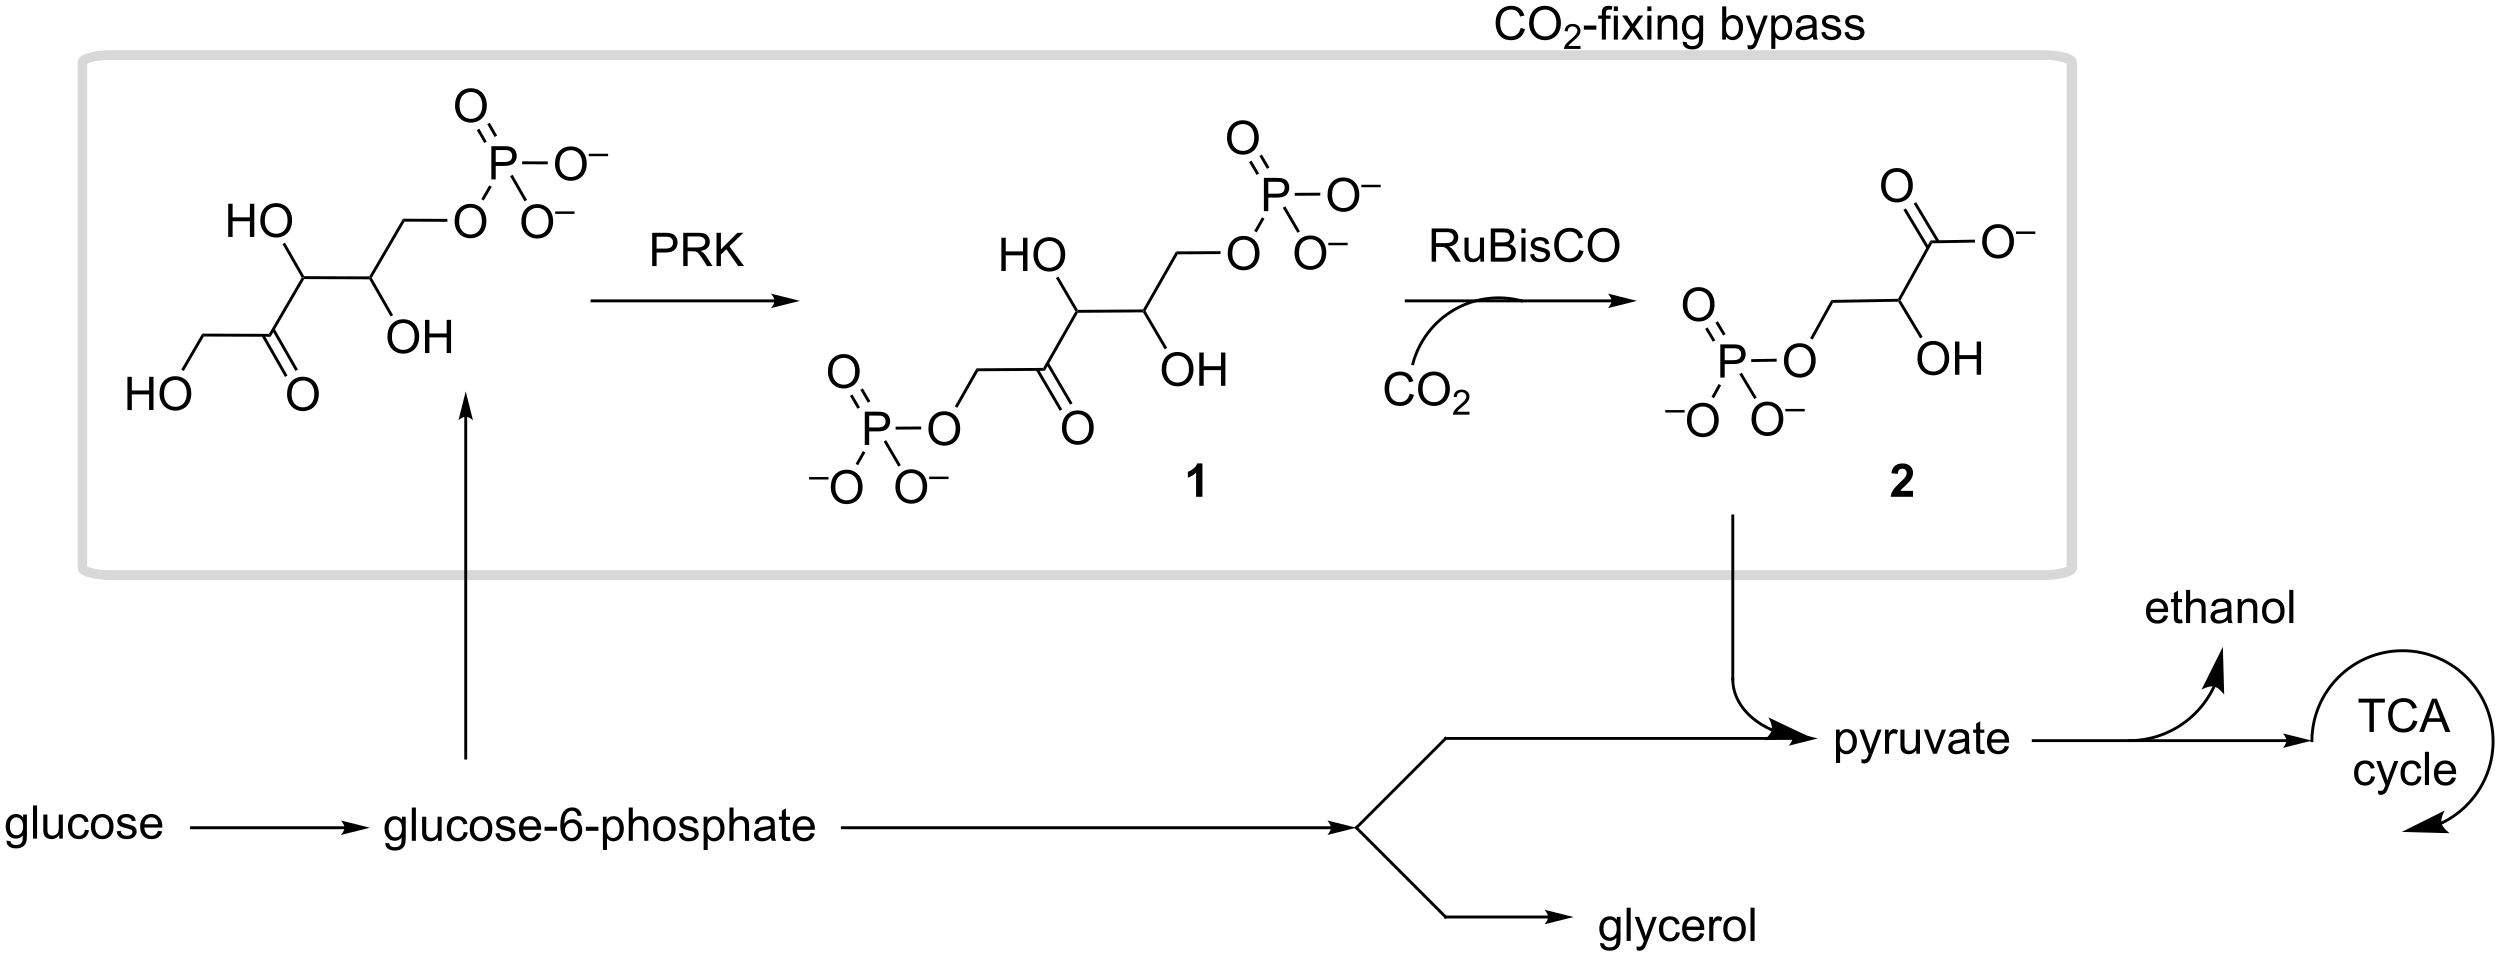 <?xml version="1.0" encoding="UTF-8"?>
<!DOCTYPE svg PUBLIC '-//W3C//DTD SVG 1.0//EN'
          'http://www.w3.org/TR/2001/REC-SVG-20010904/DTD/svg10.dtd'>
<svg stroke-dasharray="none" shape-rendering="auto" xmlns="http://www.w3.org/2000/svg" font-family="'Dialog'" text-rendering="auto" width="90" fill-opacity="1" color-interpolation="auto" color-rendering="auto" preserveAspectRatio="xMidYMid meet" font-size="12px" viewBox="0 0 90 35" fill="black" xmlns:xlink="http://www.w3.org/1999/xlink" stroke="black" image-rendering="auto" stroke-miterlimit="10" stroke-linecap="square" stroke-linejoin="miter" font-style="normal" stroke-width="1" height="35" stroke-dashoffset="0" font-weight="normal" stroke-opacity="1"
><!--Generated by the Batik Graphics2D SVG Generator--><defs id="genericDefs"
  /><g
  ><defs id="defs1"
    ><clipPath clipPathUnits="userSpaceOnUse" id="clipPath1"
      ><path d="M0.911 2.057 L443.94 2.057 L443.94 171.475 L0.911 171.475 L0.911 2.057 Z"
      /></clipPath
      ><clipPath clipPathUnits="userSpaceOnUse" id="clipPath2"
      ><path d="M22.911 111.7 L22.911 276.407 L453.621 276.407 L453.621 111.7 Z"
      /></clipPath
    ></defs
    ><g fill="rgb(216,216,216)" stroke-width="1.6" transform="scale(0.203,0.203) translate(-0.911,-2.057) matrix(1.029,0,0,1.029,-22.655,-112.837)" stroke="rgb(216,216,216)"
    ><path fill="none" d="M208.491 121.159 L374.875 121.159 C376.828 121.159 377.72 121.362 378.411 121.542 C379.101 121.723 379.875 121.956 379.875 122.466 L379.875 209.443 C379.875 209.953 379.101 210.187 378.411 210.367 C377.72 210.548 376.828 210.75 374.875 210.75 L42.107 210.75 C40.154 210.75 39.262 210.548 38.572 210.367 C37.881 210.187 37.107 209.953 37.107 209.443 L37.107 122.466 C37.107 121.956 37.881 121.723 38.572 121.542 C39.262 121.362 40.154 121.159 42.107 121.159 Z" clip-path="url(#clipPath2)"
    /></g
    ><g fill="rgb(216,216,216)" stroke-width="1.6" transform="matrix(0.209,0,0,0.209,-4.787,-23.34)" stroke="rgb(216,216,216)"
    ><path fill="none" d="M208.491 121.159 L374.875 121.159 C376.828 121.159 377.72 121.362 378.411 121.542 C379.101 121.723 379.875 121.956 379.875 122.466 L379.875 209.443 C379.875 209.953 379.101 210.187 378.411 210.367 C377.72 210.548 376.828 210.75 374.875 210.75 L42.107 210.75 C40.154 210.75 39.262 210.548 38.572 210.367 C37.881 210.187 37.107 209.953 37.107 209.443 L37.107 122.466 C37.107 121.956 37.881 121.723 38.572 121.542 C39.262 121.362 40.154 121.159 42.107 121.159 Z" clip-path="url(#clipPath2)"
    /></g
    ><g transform="matrix(0.209,0,0,0.209,-4.787,-23.34)"
    ><path d="M44.854 182.304 L44.854 176.578 L45.612 176.578 L45.612 178.929 L48.588 178.929 L48.588 176.578 L49.346 176.578 L49.346 182.304 L48.588 182.304 L48.588 179.604 L45.612 179.604 L45.612 182.304 L44.854 182.304 ZM50.379 179.515 Q50.379 178.088 51.144 177.284 Q51.91 176.476 53.121 176.476 Q53.912 176.476 54.548 176.856 Q55.186 177.234 55.519 177.911 Q55.855 178.588 55.855 179.447 Q55.855 180.32 55.504 181.007 Q55.152 181.695 54.506 182.049 Q53.863 182.403 53.115 182.403 Q52.308 182.403 51.67 182.013 Q51.035 181.619 50.707 180.945 Q50.379 180.268 50.379 179.515 ZM51.16 179.526 Q51.16 180.562 51.715 181.159 Q52.272 181.752 53.113 181.752 Q53.967 181.752 54.519 181.151 Q55.074 180.549 55.074 179.445 Q55.074 178.744 54.837 178.224 Q54.6 177.703 54.144 177.416 Q53.691 177.127 53.123 177.127 Q52.319 177.127 51.738 177.682 Q51.16 178.234 51.16 179.526 Z" stroke="none" clip-path="url(#clipPath2)"
    /></g
    ><g transform="matrix(0.209,0,0,0.209,-4.787,-23.34)"
    ><path d="M62.214 152.49 L62.214 146.764 L62.972 146.764 L62.972 149.115 L65.948 149.115 L65.948 146.764 L66.706 146.764 L66.706 152.49 L65.948 152.49 L65.948 149.79 L62.972 149.79 L62.972 152.49 L62.214 152.49 ZM67.739 149.701 Q67.739 148.274 68.504 147.47 Q69.27 146.662 70.481 146.662 Q71.273 146.662 71.908 147.042 Q72.546 147.42 72.879 148.097 Q73.215 148.774 73.215 149.633 Q73.215 150.506 72.864 151.193 Q72.512 151.881 71.866 152.235 Q71.223 152.589 70.476 152.589 Q69.668 152.589 69.03 152.199 Q68.395 151.805 68.067 151.131 Q67.739 150.454 67.739 149.701 ZM68.52 149.712 Q68.52 150.748 69.075 151.345 Q69.632 151.938 70.473 151.938 Q71.327 151.938 71.879 151.337 Q72.434 150.735 72.434 149.631 Q72.434 148.93 72.197 148.41 Q71.96 147.889 71.504 147.602 Q71.051 147.313 70.484 147.313 Q69.679 147.313 69.098 147.868 Q68.52 148.42 68.52 149.712 Z" stroke="none" clip-path="url(#clipPath2)"
    /></g
    ><g transform="matrix(0.209,0,0,0.209,-4.787,-23.34)"
    ><path d="M89.634 169.705 Q89.634 168.278 90.399 167.473 Q91.165 166.666 92.376 166.666 Q93.168 166.666 93.803 167.046 Q94.441 167.423 94.774 168.101 Q95.11 168.778 95.11 169.637 Q95.11 170.509 94.759 171.197 Q94.407 171.884 93.761 172.238 Q93.118 172.593 92.371 172.593 Q91.564 172.593 90.925 172.202 Q90.29 171.809 89.962 171.134 Q89.634 170.457 89.634 169.705 ZM90.415 169.715 Q90.415 170.751 90.97 171.348 Q91.527 171.942 92.368 171.942 Q93.222 171.942 93.774 171.34 Q94.329 170.738 94.329 169.634 Q94.329 168.934 94.092 168.413 Q93.855 167.892 93.399 167.606 Q92.946 167.317 92.379 167.317 Q91.574 167.317 90.993 167.871 Q90.415 168.423 90.415 169.715 ZM96.109 172.494 L96.109 166.767 L96.867 166.767 L96.867 169.119 L99.844 169.119 L99.844 166.767 L100.601 166.767 L100.601 172.494 L99.844 172.494 L99.844 169.793 L96.867 169.793 L96.867 172.494 L96.109 172.494 Z" stroke="none" clip-path="url(#clipPath2)"
    /></g
    ><g transform="matrix(0.209,0,0,0.209,-4.787,-23.34)"
    ><path d="M72.347 179.6 Q72.347 178.173 73.113 177.369 Q73.879 176.561 75.089 176.561 Q75.881 176.561 76.516 176.941 Q77.154 177.319 77.488 177.996 Q77.824 178.673 77.824 179.532 Q77.824 180.405 77.472 181.092 Q77.121 181.78 76.475 182.134 Q75.832 182.488 75.084 182.488 Q74.277 182.488 73.639 182.098 Q73.004 181.704 72.675 181.03 Q72.347 180.353 72.347 179.6 ZM73.129 179.611 Q73.129 180.647 73.683 181.244 Q74.24 181.837 75.082 181.837 Q75.936 181.837 76.488 181.236 Q77.043 180.634 77.043 179.53 Q77.043 178.829 76.805 178.309 Q76.569 177.788 76.113 177.501 Q75.66 177.212 75.092 177.212 Q74.287 177.212 73.707 177.767 Q73.129 178.319 73.129 179.611 Z" stroke="none" clip-path="url(#clipPath2)"
    /></g
    ><g transform="matrix(0.209,0,0,0.209,-4.787,-23.34)"
    ><path d="M107.536 142.58 L107.536 136.853 L109.697 136.853 Q110.267 136.853 110.567 136.908 Q110.989 136.978 111.273 137.176 Q111.559 137.371 111.734 137.728 Q111.908 138.082 111.908 138.509 Q111.908 139.239 111.442 139.746 Q110.978 140.252 109.762 140.252 L108.293 140.252 L108.293 142.58 L107.536 142.58 ZM108.293 139.575 L109.775 139.575 Q110.51 139.575 110.817 139.301 Q111.127 139.028 111.127 138.533 Q111.127 138.173 110.945 137.918 Q110.762 137.66 110.465 137.58 Q110.275 137.528 109.76 137.528 L108.293 137.528 L108.293 139.575 Z" stroke="none" clip-path="url(#clipPath2)"
    /></g
    ><g transform="matrix(0.209,0,0,0.209,-4.787,-23.34)"
    ><path d="M101.281 129.91 Q101.281 128.483 102.046 127.678 Q102.812 126.871 104.023 126.871 Q104.815 126.871 105.45 127.251 Q106.088 127.629 106.421 128.306 Q106.757 128.983 106.757 129.842 Q106.757 130.715 106.406 131.402 Q106.054 132.09 105.408 132.444 Q104.765 132.798 104.018 132.798 Q103.21 132.798 102.573 132.407 Q101.937 132.014 101.609 131.34 Q101.281 130.663 101.281 129.91 ZM102.062 129.921 Q102.062 130.957 102.617 131.553 Q103.174 132.147 104.015 132.147 Q104.869 132.147 105.421 131.546 Q105.976 130.944 105.976 129.84 Q105.976 129.139 105.739 128.619 Q105.502 128.098 105.046 127.811 Q104.593 127.522 104.026 127.522 Q103.221 127.522 102.64 128.077 Q102.062 128.629 102.062 129.921 Z" stroke="none" clip-path="url(#clipPath2)"
    /></g
    ><g transform="matrix(0.209,0,0,0.209,-4.787,-23.34)"
    ><path d="M101.207 149.829 Q101.207 148.402 101.973 147.597 Q102.739 146.79 103.95 146.79 Q104.741 146.79 105.377 147.17 Q106.015 147.547 106.348 148.225 Q106.684 148.902 106.684 149.761 Q106.684 150.633 106.332 151.321 Q105.981 152.008 105.335 152.363 Q104.692 152.717 103.944 152.717 Q103.137 152.717 102.499 152.326 Q101.864 151.933 101.535 151.258 Q101.207 150.581 101.207 149.829 ZM101.989 149.839 Q101.989 150.875 102.543 151.472 Q103.1 152.066 103.942 152.066 Q104.796 152.066 105.348 151.464 Q105.903 150.863 105.903 149.758 Q105.903 149.058 105.666 148.537 Q105.429 148.016 104.973 147.73 Q104.52 147.441 103.952 147.441 Q103.147 147.441 102.567 147.995 Q101.989 148.547 101.989 149.839 Z" stroke="none" clip-path="url(#clipPath2)"
    /></g
    ><g transform="matrix(0.209,0,0,0.209,-4.787,-23.34)"
    ><path d="M112.707 149.871 Q112.707 148.444 113.473 147.639 Q114.239 146.832 115.449 146.832 Q116.241 146.832 116.876 147.212 Q117.514 147.59 117.848 148.267 Q118.184 148.944 118.184 149.803 Q118.184 150.676 117.832 151.363 Q117.481 152.051 116.835 152.405 Q116.192 152.759 115.444 152.759 Q114.637 152.759 113.999 152.369 Q113.364 151.975 113.035 151.301 Q112.707 150.624 112.707 149.871 ZM113.489 149.882 Q113.489 150.918 114.043 151.514 Q114.6 152.108 115.442 152.108 Q116.296 152.108 116.848 151.507 Q117.403 150.905 117.403 149.801 Q117.403 149.1 117.166 148.579 Q116.929 148.059 116.473 147.772 Q116.02 147.483 115.452 147.483 Q114.647 147.483 114.067 148.038 Q113.489 148.59 113.489 149.882 Z" stroke="none" clip-path="url(#clipPath2)"
    /></g
    ><g transform="matrix(0.209,0,0,0.209,-4.787,-23.34)"
    ><path d="M118.53 148.518 L118.53 148.093 L121.868 148.093 L121.868 148.518 L118.53 148.518 Z" stroke="none" clip-path="url(#clipPath2)"
    /></g
    ><g transform="matrix(0.209,0,0,0.209,-4.787,-23.34)"
    ><path d="M118.494 139.933 Q118.494 138.506 119.26 137.701 Q120.025 136.894 121.236 136.894 Q122.028 136.894 122.663 137.274 Q123.301 137.652 123.635 138.329 Q123.971 139.006 123.971 139.865 Q123.971 140.738 123.619 141.425 Q123.267 142.113 122.621 142.467 Q121.978 142.821 121.231 142.821 Q120.424 142.821 119.786 142.43 Q119.15 142.037 118.822 141.363 Q118.494 140.686 118.494 139.933 ZM119.275 139.944 Q119.275 140.98 119.83 141.576 Q120.387 142.17 121.228 142.17 Q122.082 142.17 122.635 141.569 Q123.189 140.967 123.189 139.863 Q123.189 139.162 122.952 138.642 Q122.715 138.121 122.26 137.834 Q121.806 137.545 121.239 137.545 Q120.434 137.545 119.853 138.1 Q119.275 138.652 119.275 139.944 Z" stroke="none" clip-path="url(#clipPath2)"
    /></g
    ><g transform="matrix(0.209,0,0,0.209,-4.787,-23.34)"
    ><path d="M124.317 138.58 L124.317 138.155 L127.655 138.155 L127.655 138.58 L124.317 138.58 Z" stroke="none" clip-path="url(#clipPath2)"
    /></g
    ><g transform="matrix(0.209,0,0,0.209,-4.787,-23.34)"
    ><path d="M54.558 175.578 L54.126 175.327 L57.728 169.141 L58.014 169.642 Z" stroke="none" clip-path="url(#clipPath2)"
    /></g
    ><g transform="matrix(0.209,0,0,0.209,-4.787,-23.34)"
    ><path d="M75.303 159.246 L75.158 159.496 L74.869 159.495 L71.563 153.72 L71.997 153.471 Z" stroke="none" clip-path="url(#clipPath2)"
    /></g
    ><g transform="matrix(0.209,0,0,0.209,-4.787,-23.34)"
    ><path d="M75.301 159.746 L75.158 159.496 L75.303 159.246 L86.514 159.288 L86.658 159.538 L86.512 159.788 Z" stroke="none" clip-path="url(#clipPath2)"
    /></g
    ><g transform="matrix(0.209,0,0,0.209,-4.787,-23.34)"
    ><path d="M86.512 159.788 L86.658 159.538 L86.946 159.539 L90.613 165.944 L90.179 166.193 Z" stroke="none" clip-path="url(#clipPath2)"
    /></g
    ><g transform="matrix(0.209,0,0,0.209,-4.787,-23.34)"
    ><path d="M86.946 159.539 L86.658 159.538 L86.514 159.288 L92.301 149.35 L92.588 149.851 Z" stroke="none" clip-path="url(#clipPath2)"
    /></g
    ><g transform="matrix(0.209,0,0,0.209,-4.787,-23.34)"
    ><path d="M67.959 169.554 L71.994 176.602 L72.428 176.354 L68.393 169.305 ZM69.755 168.525 L73.79 175.574 L74.224 175.326 L70.189 168.277 Z" stroke="none" clip-path="url(#clipPath2)"
    /></g
    ><g transform="matrix(0.209,0,0,0.209,-4.787,-23.34)"
    ><path d="M74.869 159.495 L75.158 159.496 L75.301 159.746 L69.514 169.684 L69.228 169.183 Z" stroke="none" clip-path="url(#clipPath2)"
    /></g
    ><g transform="matrix(0.209,0,0,0.209,-4.787,-23.34)"
    ><path d="M58.014 169.642 L57.728 169.141 L69.228 169.183 L69.514 169.684 Z" stroke="none" clip-path="url(#clipPath2)"
    /></g
    ><g transform="matrix(0.209,0,0,0.209,-4.787,-23.34)"
    ><path d="M108.536 135.03 L107.268 132.815 L106.834 133.064 L108.102 135.278 ZM106.739 136.058 L105.471 133.844 L105.037 134.092 L106.305 136.307 Z" stroke="none" clip-path="url(#clipPath2)"
    /></g
    ><g transform="matrix(0.209,0,0,0.209,-4.787,-23.34)"
    ><path d="M107.174 143.6 L107.606 143.852 L106.229 146.215 L105.797 145.964 Z" stroke="none" clip-path="url(#clipPath2)"
    /></g
    ><g transform="matrix(0.209,0,0,0.209,-4.787,-23.34)"
    ><path d="M110.772 142.026 L111.206 141.778 L113.686 146.111 L113.252 146.359 Z" stroke="none" clip-path="url(#clipPath2)"
    /></g
    ><g transform="matrix(0.209,0,0,0.209,-4.787,-23.34)"
    ><path d="M112.838 139.966 L112.84 139.466 L117.256 139.482 L117.254 139.982 Z" stroke="none" clip-path="url(#clipPath2)"
    /></g
    ><g transform="matrix(0.209,0,0,0.209,-4.787,-23.34)"
    ><path d="M92.588 149.851 L92.301 149.35 L99.969 149.378 L99.967 149.878 Z" stroke="none" clip-path="url(#clipPath2)"
    /></g
    ><g transform="matrix(0.209,0,0,0.209,-4.787,-23.34)"
    ><path d="M182.82 185.553 Q182.82 184.126 183.586 183.321 Q184.351 182.514 185.562 182.514 Q186.354 182.514 186.989 182.894 Q187.627 183.272 187.961 183.949 Q188.297 184.626 188.297 185.485 Q188.297 186.357 187.945 187.045 Q187.594 187.732 186.948 188.087 Q186.304 188.441 185.557 188.441 Q184.75 188.441 184.112 188.05 Q183.476 187.657 183.148 186.982 Q182.82 186.305 182.82 185.553 ZM183.601 185.563 Q183.601 186.6 184.156 187.196 Q184.713 187.79 185.554 187.79 Q186.409 187.79 186.961 187.188 Q187.515 186.587 187.515 185.482 Q187.515 184.782 187.279 184.261 Q187.042 183.74 186.586 183.454 Q186.133 183.165 185.565 183.165 Q184.76 183.165 184.179 183.719 Q183.601 184.272 183.601 185.563 Z" stroke="none" clip-path="url(#clipPath2)"
    /></g
    ><g transform="matrix(0.209,0,0,0.209,-4.787,-23.34)"
    ><path d="M195.387 158.355 L195.387 152.628 L196.144 152.628 L196.144 154.98 L199.121 154.98 L199.121 152.628 L199.879 152.628 L199.879 158.355 L199.121 158.355 L199.121 155.654 L196.144 155.654 L196.144 158.355 L195.387 158.355 ZM200.911 155.566 Q200.911 154.139 201.677 153.334 Q202.442 152.527 203.653 152.527 Q204.445 152.527 205.081 152.907 Q205.719 153.285 206.052 153.962 Q206.388 154.639 206.388 155.498 Q206.388 156.37 206.036 157.058 Q205.685 157.745 205.039 158.1 Q204.396 158.454 203.648 158.454 Q202.841 158.454 202.203 158.063 Q201.567 157.67 201.239 156.995 Q200.911 156.319 200.911 155.566 ZM201.692 155.576 Q201.692 156.613 202.247 157.209 Q202.804 157.803 203.646 157.803 Q204.5 157.803 205.052 157.201 Q205.607 156.6 205.607 155.495 Q205.607 154.795 205.37 154.274 Q205.133 153.753 204.677 153.467 Q204.224 153.178 203.656 153.178 Q202.851 153.178 202.271 153.732 Q201.692 154.285 201.692 155.576 Z" stroke="none" clip-path="url(#clipPath2)"
    /></g
    ><g transform="matrix(0.209,0,0,0.209,-4.787,-23.34)"
    ><path d="M223.006 175.338 Q223.006 173.911 223.772 173.106 Q224.537 172.299 225.748 172.299 Q226.54 172.299 227.175 172.679 Q227.813 173.057 228.147 173.734 Q228.483 174.411 228.483 175.27 Q228.483 176.143 228.131 176.83 Q227.779 177.518 227.134 177.872 Q226.49 178.226 225.743 178.226 Q224.936 178.226 224.298 177.835 Q223.662 177.442 223.334 176.768 Q223.006 176.09 223.006 175.338 ZM223.787 175.348 Q223.787 176.385 224.342 176.981 Q224.899 177.575 225.74 177.575 Q226.595 177.575 227.147 176.973 Q227.701 176.372 227.701 175.268 Q227.701 174.567 227.464 174.046 Q227.227 173.525 226.772 173.239 Q226.319 172.95 225.751 172.95 Q224.946 172.95 224.365 173.505 Q223.787 174.057 223.787 175.348 ZM229.481 178.127 L229.481 172.4 L230.239 172.4 L230.239 174.752 L233.216 174.752 L233.216 172.4 L233.974 172.4 L233.974 178.127 L233.216 178.127 L233.216 175.427 L230.239 175.427 L230.239 178.127 L229.481 178.127 Z" stroke="none" clip-path="url(#clipPath2)"
    /></g
    ><g transform="matrix(0.209,0,0,0.209,-4.787,-23.34)"
    ><path d="M205.82 185.407 Q205.82 183.98 206.585 183.175 Q207.351 182.368 208.562 182.368 Q209.353 182.368 209.989 182.748 Q210.627 183.125 210.96 183.803 Q211.296 184.48 211.296 185.339 Q211.296 186.211 210.945 186.899 Q210.593 187.586 209.947 187.94 Q209.304 188.295 208.557 188.295 Q207.749 188.295 207.111 187.904 Q206.476 187.511 206.148 186.836 Q205.82 186.159 205.82 185.407 ZM206.601 185.417 Q206.601 186.453 207.155 187.05 Q207.713 187.644 208.554 187.644 Q209.408 187.644 209.96 187.042 Q210.515 186.44 210.515 185.336 Q210.515 184.636 210.278 184.115 Q210.041 183.594 209.585 183.308 Q209.132 183.019 208.564 183.019 Q207.76 183.019 207.179 183.573 Q206.601 184.125 206.601 185.417 Z" stroke="none" clip-path="url(#clipPath2)"
    /></g
    ><g transform="matrix(0.209,0,0,0.209,-4.787,-23.34)"
    ><path d="M240.608 148.04 L240.608 142.314 L242.769 142.314 Q243.339 142.314 243.639 142.368 Q244.061 142.439 244.345 142.637 Q244.631 142.832 244.805 143.189 Q244.98 143.543 244.98 143.97 Q244.98 144.699 244.514 145.207 Q244.05 145.712 242.834 145.712 L241.365 145.712 L241.365 148.04 L240.608 148.04 ZM241.365 145.035 L242.847 145.035 Q243.582 145.035 243.889 144.762 Q244.199 144.488 244.199 143.993 Q244.199 143.634 244.016 143.379 Q243.834 143.121 243.537 143.04 Q243.347 142.988 242.832 142.988 L241.365 142.988 L241.365 145.035 Z" stroke="none" clip-path="url(#clipPath2)"
    /></g
    ><g transform="matrix(0.209,0,0,0.209,-4.787,-23.34)"
    ><path d="M234.253 135.429 Q234.253 134.002 235.018 133.197 Q235.784 132.39 236.995 132.39 Q237.787 132.39 238.422 132.77 Q239.06 133.147 239.393 133.825 Q239.729 134.502 239.729 135.361 Q239.729 136.233 239.378 136.921 Q239.026 137.608 238.38 137.963 Q237.737 138.317 236.99 138.317 Q236.183 138.317 235.544 137.926 Q234.909 137.533 234.581 136.858 Q234.253 136.181 234.253 135.429 ZM235.034 135.439 Q235.034 136.476 235.589 137.072 Q236.146 137.666 236.987 137.666 Q237.841 137.666 238.393 137.064 Q238.948 136.463 238.948 135.358 Q238.948 134.658 238.711 134.137 Q238.474 133.616 238.018 133.33 Q237.565 133.041 236.998 133.041 Q236.193 133.041 235.612 133.595 Q235.034 134.147 235.034 135.439 Z" stroke="none" clip-path="url(#clipPath2)"
    /></g
    ><g transform="matrix(0.209,0,0,0.209,-4.787,-23.34)"
    ><path d="M234.379 155.347 Q234.379 153.92 235.145 153.115 Q235.911 152.308 237.121 152.308 Q237.913 152.308 238.549 152.688 Q239.187 153.065 239.52 153.743 Q239.856 154.42 239.856 155.279 Q239.856 156.151 239.504 156.839 Q239.153 157.526 238.507 157.881 Q237.864 158.235 237.116 158.235 Q236.309 158.235 235.671 157.844 Q235.036 157.451 234.707 156.776 Q234.379 156.099 234.379 155.347 ZM235.161 155.357 Q235.161 156.394 235.715 156.99 Q236.273 157.584 237.114 157.584 Q237.968 157.584 238.52 156.982 Q239.075 156.381 239.075 155.276 Q239.075 154.576 238.838 154.055 Q238.601 153.534 238.145 153.248 Q237.692 152.959 237.124 152.959 Q236.319 152.959 235.739 153.513 Q235.161 154.065 235.161 155.357 Z" stroke="none" clip-path="url(#clipPath2)"
    /></g
    ><g transform="matrix(0.209,0,0,0.209,-4.787,-23.34)"
    ><path d="M245.879 155.274 Q245.879 153.847 246.645 153.042 Q247.41 152.235 248.621 152.235 Q249.413 152.235 250.048 152.615 Q250.686 152.993 251.02 153.67 Q251.356 154.347 251.356 155.206 Q251.356 156.078 251.004 156.766 Q250.653 157.453 250.007 157.808 Q249.363 158.162 248.616 158.162 Q247.809 158.162 247.171 157.771 Q246.535 157.378 246.207 156.703 Q245.879 156.026 245.879 155.274 ZM246.66 155.284 Q246.66 156.321 247.215 156.917 Q247.772 157.511 248.613 157.511 Q249.468 157.511 250.02 156.909 Q250.574 156.308 250.574 155.203 Q250.574 154.503 250.337 153.982 Q250.1 153.461 249.645 153.175 Q249.191 152.886 248.624 152.886 Q247.819 152.886 247.238 153.44 Q246.66 153.993 246.66 155.284 Z" stroke="none" clip-path="url(#clipPath2)"
    /></g
    ><g transform="matrix(0.209,0,0,0.209,-4.787,-23.34)"
    ><path d="M251.702 153.921 L251.702 153.495 L255.04 153.495 L255.04 153.921 L251.702 153.921 Z" stroke="none" clip-path="url(#clipPath2)"
    /></g
    ><g transform="matrix(0.209,0,0,0.209,-4.787,-23.34)"
    ><path d="M251.566 145.278 Q251.566 143.851 252.331 143.046 Q253.097 142.239 254.308 142.239 Q255.1 142.239 255.735 142.619 Q256.373 142.997 256.706 143.674 Q257.042 144.351 257.042 145.21 Q257.042 146.083 256.691 146.77 Q256.339 147.458 255.693 147.812 Q255.05 148.166 254.303 148.166 Q253.495 148.166 252.857 147.775 Q252.222 147.382 251.894 146.708 Q251.566 146.031 251.566 145.278 ZM252.347 145.289 Q252.347 146.325 252.902 146.921 Q253.459 147.515 254.3 147.515 Q255.154 147.515 255.706 146.914 Q256.261 146.312 256.261 145.208 Q256.261 144.507 256.024 143.987 Q255.787 143.466 255.331 143.179 Q254.878 142.89 254.31 142.89 Q253.506 142.89 252.925 143.445 Q252.347 143.997 252.347 145.289 Z" stroke="none" clip-path="url(#clipPath2)"
    /></g
    ><g transform="matrix(0.209,0,0,0.209,-4.787,-23.34)"
    ><path d="M257.389 143.925 L257.389 143.5 L260.726 143.5 L260.726 143.925 L257.389 143.925 Z" stroke="none" clip-path="url(#clipPath2)"
    /></g
    ><g transform="matrix(0.209,0,0,0.209,-4.787,-23.34)"
    ><path d="M187.808 181.916 L187.373 181.668 L191.098 175.122 L191.39 175.62 Z" stroke="none" clip-path="url(#clipPath2)"
    /></g
    ><g transform="matrix(0.209,0,0,0.209,-4.787,-23.34)"
    ><path d="M208.573 165.052 L208.43 165.303 L208.141 165.304 L204.784 159.574 L205.216 159.321 Z" stroke="none" clip-path="url(#clipPath2)"
    /></g
    ><g transform="matrix(0.209,0,0,0.209,-4.787,-23.34)"
    ><path d="M208.576 165.552 L208.43 165.303 L208.573 165.052 L219.784 164.98 L219.93 165.23 L219.787 165.48 Z" stroke="none" clip-path="url(#clipPath2)"
    /></g
    ><g transform="matrix(0.209,0,0,0.209,-4.787,-23.34)"
    ><path d="M219.787 165.48 L219.93 165.23 L220.219 165.228 L223.946 171.591 L223.515 171.843 Z" stroke="none" clip-path="url(#clipPath2)"
    /></g
    ><g transform="matrix(0.209,0,0,0.209,-4.787,-23.34)"
    ><path d="M220.219 165.228 L219.93 165.23 L219.784 164.98 L225.471 154.985 L225.762 155.483 Z" stroke="none" clip-path="url(#clipPath2)"
    /></g
    ><g transform="matrix(0.209,0,0,0.209,-4.787,-23.34)"
    ><path d="M201.333 175.432 L205.435 182.435 L205.867 182.183 L201.764 175.179 ZM203.119 174.386 L207.221 181.389 L207.653 181.136 L203.55 174.133 Z" stroke="none" clip-path="url(#clipPath2)"
    /></g
    ><g transform="matrix(0.209,0,0,0.209,-4.787,-23.34)"
    ><path d="M208.141 165.304 L208.43 165.303 L208.576 165.552 L202.889 175.547 L202.597 175.049 Z" stroke="none" clip-path="url(#clipPath2)"
    /></g
    ><g transform="matrix(0.209,0,0,0.209,-4.787,-23.34)"
    ><path d="M191.39 175.62 L191.098 175.122 L202.597 175.049 L202.889 175.547 Z" stroke="none" clip-path="url(#clipPath2)"
    /></g
    ><g transform="matrix(0.209,0,0,0.209,-4.787,-23.34)"
    ><path d="M241.567 140.513 L240.271 138.301 L239.839 138.553 L241.136 140.766 ZM239.781 141.56 L238.484 139.347 L238.053 139.6 L239.35 141.813 Z" stroke="none" clip-path="url(#clipPath2)"
    /></g
    ><g transform="matrix(0.209,0,0,0.209,-4.787,-23.34)"
    ><path d="M240.279 149.097 L240.713 149.344 L239.367 151.71 L238.933 151.463 Z" stroke="none" clip-path="url(#clipPath2)"
    /></g
    ><g transform="matrix(0.209,0,0,0.209,-4.787,-23.34)"
    ><path d="M243.864 147.471 L244.296 147.219 L246.819 151.526 L246.388 151.779 Z" stroke="none" clip-path="url(#clipPath2)"
    /></g
    ><g transform="matrix(0.209,0,0,0.209,-4.787,-23.34)"
    ><path d="M245.924 145.395 L245.921 144.895 L250.323 144.868 L250.326 145.368 Z" stroke="none" clip-path="url(#clipPath2)"
    /></g
    ><g transform="matrix(0.209,0,0,0.209,-4.787,-23.34)"
    ><path d="M225.762 155.483 L225.471 154.985 L233.137 154.936 L233.14 155.436 Z" stroke="none" clip-path="url(#clipPath2)"
    /></g
    ><g transform="matrix(0.209,0,0,0.209,-4.787,-23.34)"
    ><path d="M171.862 188.315 L171.862 182.588 L174.023 182.588 Q174.594 182.588 174.893 182.643 Q175.315 182.713 175.599 182.911 Q175.885 183.107 176.06 183.463 Q176.234 183.817 176.234 184.244 Q176.234 184.974 175.768 185.482 Q175.305 185.987 174.089 185.987 L172.62 185.987 L172.62 188.315 L171.862 188.315 ZM172.62 185.31 L174.102 185.31 Q174.836 185.31 175.143 185.036 Q175.453 184.763 175.453 184.268 Q175.453 183.909 175.271 183.653 Q175.089 183.395 174.792 183.315 Q174.602 183.263 174.086 183.263 L172.62 183.263 L172.62 185.31 Z" stroke="none" clip-path="url(#clipPath2)"
    /></g
    ><g transform="matrix(0.209,0,0,0.209,-4.787,-23.34)"
    ><path d="M181.577 185.142 L181.581 185.642 L177.178 185.67 L177.175 185.17 Z" stroke="none" clip-path="url(#clipPath2)"
    /></g
    ><g transform="matrix(0.209,0,0,0.209,-4.787,-23.34)"
    ><path d="M162.272 194.269 L162.272 193.843 L165.61 193.843 L165.61 194.269 L162.272 194.269 Z" stroke="none" clip-path="url(#clipPath2)"
    /></g
    ><g transform="matrix(0.209,0,0,0.209,-4.787,-23.34)"
    ><path d="M166.009 195.621 Q166.009 194.194 166.774 193.39 Q167.54 192.582 168.751 192.582 Q169.543 192.582 170.178 192.963 Q170.816 193.34 171.149 194.017 Q171.485 194.694 171.485 195.554 Q171.485 196.426 171.134 197.113 Q170.782 197.801 170.136 198.155 Q169.493 198.509 168.746 198.509 Q167.938 198.509 167.3 198.119 Q166.665 197.726 166.337 197.051 Q166.009 196.374 166.009 195.621 ZM166.79 195.632 Q166.79 196.668 167.345 197.265 Q167.902 197.858 168.743 197.858 Q169.597 197.858 170.149 197.257 Q170.704 196.655 170.704 195.551 Q170.704 194.851 170.467 194.33 Q170.23 193.809 169.774 193.522 Q169.321 193.233 168.754 193.233 Q167.949 193.233 167.368 193.788 Q166.79 194.34 166.79 195.632 Z" stroke="none" clip-path="url(#clipPath2)"
    /></g
    ><g transform="matrix(0.209,0,0,0.209,-4.787,-23.34)"
    ><path d="M171.533 189.371 L171.968 189.619 L170.715 191.82 L170.281 191.572 Z" stroke="none" clip-path="url(#clipPath2)"
    /></g
    ><g transform="matrix(0.209,0,0,0.209,-4.787,-23.34)"
    ><path d="M177.133 195.548 Q177.133 194.121 177.899 193.317 Q178.665 192.509 179.876 192.509 Q180.667 192.509 181.303 192.889 Q181.941 193.267 182.274 193.944 Q182.61 194.621 182.61 195.481 Q182.61 196.353 182.258 197.041 Q181.907 197.728 181.261 198.082 Q180.618 198.436 179.87 198.436 Q179.063 198.436 178.425 198.046 Q177.79 197.653 177.462 196.978 Q177.133 196.301 177.133 195.548 ZM177.915 195.559 Q177.915 196.595 178.469 197.192 Q179.027 197.785 179.868 197.785 Q180.722 197.785 181.274 197.184 Q181.829 196.582 181.829 195.478 Q181.829 194.778 181.592 194.257 Q181.355 193.736 180.899 193.449 Q180.446 193.16 179.878 193.16 Q179.073 193.16 178.493 193.715 Q177.915 194.267 177.915 195.559 Z" stroke="none" clip-path="url(#clipPath2)"
    /></g
    ><g transform="matrix(0.209,0,0,0.209,-4.787,-23.34)"
    ><path d="M182.956 194.196 L182.956 193.77 L186.294 193.77 L186.294 194.196 L182.956 194.196 Z" stroke="none" clip-path="url(#clipPath2)"
    /></g
    ><g transform="matrix(0.209,0,0,0.209,-4.787,-23.34)"
    ><path d="M175.119 187.746 L175.55 187.493 L178.074 191.801 L177.642 192.054 Z" stroke="none" clip-path="url(#clipPath2)"
    /></g
    ><g transform="matrix(0.209,0,0,0.209,-4.787,-23.34)"
    ><path d="M165.507 175.703 Q165.507 174.276 166.273 173.471 Q167.038 172.664 168.249 172.664 Q169.041 172.664 169.677 173.044 Q170.315 173.422 170.648 174.099 Q170.984 174.776 170.984 175.635 Q170.984 176.508 170.632 177.195 Q170.281 177.883 169.635 178.237 Q168.992 178.591 168.244 178.591 Q167.437 178.591 166.799 178.201 Q166.163 177.807 165.835 177.133 Q165.507 176.456 165.507 175.703 ZM166.288 175.714 Q166.288 176.75 166.843 177.346 Q167.4 177.94 168.242 177.94 Q169.096 177.94 169.648 177.339 Q170.202 176.737 170.202 175.633 Q170.202 174.932 169.966 174.411 Q169.729 173.891 169.273 173.604 Q168.82 173.315 168.252 173.315 Q167.447 173.315 166.867 173.87 Q166.288 174.422 166.288 175.714 Z" stroke="none" clip-path="url(#clipPath2)"
    /></g
    ><g transform="matrix(0.209,0,0,0.209,-4.787,-23.34)"
    ><path d="M172.821 180.788 L171.525 178.575 L171.094 178.828 L172.39 181.041 ZM171.035 181.834 L169.739 179.622 L169.308 179.874 L170.604 182.087 Z" stroke="none" clip-path="url(#clipPath2)"
    /></g
    ><g transform="matrix(0.209,0,0,0.209,-4.787,-23.34)"
    ><path d="M353.176 173.436 Q353.176 172.009 353.941 171.204 Q354.707 170.397 355.918 170.397 Q356.71 170.397 357.345 170.777 Q357.983 171.155 358.316 171.832 Q358.652 172.509 358.652 173.368 Q358.652 174.241 358.301 174.928 Q357.949 175.616 357.303 175.97 Q356.66 176.324 355.913 176.324 Q355.105 176.324 354.467 175.933 Q353.832 175.54 353.504 174.866 Q353.176 174.189 353.176 173.436 ZM353.957 173.446 Q353.957 174.483 354.512 175.079 Q355.069 175.673 355.91 175.673 Q356.764 175.673 357.316 175.071 Q357.871 174.47 357.871 173.366 Q357.871 172.665 357.634 172.144 Q357.397 171.623 356.941 171.337 Q356.488 171.048 355.921 171.048 Q355.116 171.048 354.535 171.603 Q353.957 172.155 353.957 173.446 ZM359.651 176.225 L359.651 170.498 L360.409 170.498 L360.409 172.85 L363.385 172.85 L363.385 170.498 L364.143 170.498 L364.143 176.225 L363.385 176.225 L363.385 173.524 L360.409 173.524 L360.409 176.225 L359.651 176.225 Z" stroke="none" clip-path="url(#clipPath2)"
    /></g
    ><g transform="matrix(0.209,0,0,0.209,-4.787,-23.34)"
    ><path d="M330.179 173.831 Q330.179 172.404 330.945 171.6 Q331.71 170.792 332.921 170.792 Q333.713 170.792 334.348 171.173 Q334.986 171.55 335.32 172.227 Q335.656 172.904 335.656 173.764 Q335.656 174.636 335.304 175.324 Q334.953 176.011 334.307 176.365 Q333.663 176.72 332.916 176.72 Q332.109 176.72 331.471 176.329 Q330.835 175.936 330.507 175.261 Q330.179 174.584 330.179 173.831 ZM330.96 173.842 Q330.96 174.878 331.515 175.475 Q332.072 176.068 332.913 176.068 Q333.768 176.068 334.32 175.467 Q334.875 174.865 334.875 173.761 Q334.875 173.061 334.637 172.54 Q334.401 172.019 333.945 171.732 Q333.492 171.443 332.924 171.443 Q332.119 171.443 331.538 171.998 Q330.96 172.55 330.96 173.842 Z" stroke="none" clip-path="url(#clipPath2)"
    /></g
    ><g transform="matrix(0.209,0,0,0.209,-4.787,-23.34)"
    ><path d="M346.913 143.661 Q346.913 142.234 347.678 141.43 Q348.444 140.622 349.655 140.622 Q350.447 140.622 351.082 141.002 Q351.72 141.38 352.053 142.057 Q352.389 142.734 352.389 143.594 Q352.389 144.466 352.038 145.154 Q351.686 145.841 351.04 146.195 Q350.397 146.549 349.65 146.549 Q348.842 146.549 348.204 146.159 Q347.569 145.766 347.241 145.091 Q346.913 144.414 346.913 143.661 ZM347.694 143.672 Q347.694 144.708 348.249 145.305 Q348.806 145.898 349.647 145.898 Q350.501 145.898 351.053 145.297 Q351.608 144.695 351.608 143.591 Q351.608 142.891 351.371 142.37 Q351.134 141.849 350.678 141.562 Q350.225 141.273 349.658 141.273 Q348.853 141.273 348.272 141.828 Q347.694 142.38 347.694 143.672 Z" stroke="none" clip-path="url(#clipPath2)"
    /></g
    ><g transform="matrix(0.209,0,0,0.209,-4.787,-23.34)"
    ><path d="M364.332 153.322 Q364.332 151.895 365.097 151.091 Q365.863 150.284 367.074 150.284 Q367.865 150.284 368.501 150.664 Q369.139 151.041 369.472 151.718 Q369.808 152.395 369.808 153.255 Q369.808 154.127 369.457 154.815 Q369.105 155.502 368.459 155.856 Q367.816 156.211 367.068 156.211 Q366.261 156.211 365.623 155.82 Q364.988 155.427 364.66 154.752 Q364.332 154.075 364.332 153.322 ZM365.113 153.333 Q365.113 154.369 365.668 154.966 Q366.225 155.56 367.066 155.56 Q367.92 155.56 368.472 154.958 Q369.027 154.356 369.027 153.252 Q369.027 152.552 368.79 152.031 Q368.553 151.51 368.097 151.224 Q367.644 150.935 367.076 150.935 Q366.272 150.935 365.691 151.489 Q365.113 152.041 365.113 153.333 Z" stroke="none" clip-path="url(#clipPath2)"
    /></g
    ><g transform="matrix(0.209,0,0,0.209,-4.787,-23.34)"
    ><path d="M370.154 151.97 L370.154 151.544 L373.492 151.544 L373.492 151.97 L370.154 151.97 Z" stroke="none" clip-path="url(#clipPath2)"
    /></g
    ><g transform="matrix(0.209,0,0,0.209,-4.787,-23.34)"
    ><path d="M319.223 176.718 L319.223 170.992 L321.384 170.992 Q321.954 170.992 322.254 171.046 Q322.676 171.117 322.959 171.315 Q323.246 171.51 323.42 171.867 Q323.595 172.221 323.595 172.648 Q323.595 173.377 323.129 173.885 Q322.665 174.39 321.449 174.39 L319.98 174.39 L319.98 176.718 L319.223 176.718 ZM319.98 173.713 L321.462 173.713 Q322.196 173.713 322.504 173.44 Q322.814 173.166 322.814 172.671 Q322.814 172.312 322.631 172.057 Q322.449 171.799 322.152 171.718 Q321.962 171.666 321.446 171.666 L319.98 171.666 L319.98 173.713 Z" stroke="none" clip-path="url(#clipPath2)"
    /></g
    ><g transform="matrix(0.209,0,0,0.209,-4.787,-23.34)"
    ><path d="M312.76 164.17 Q312.76 162.743 313.526 161.938 Q314.292 161.131 315.503 161.131 Q316.294 161.131 316.93 161.511 Q317.568 161.889 317.901 162.566 Q318.237 163.243 318.237 164.102 Q318.237 164.975 317.885 165.662 Q317.534 166.35 316.888 166.704 Q316.245 167.058 315.497 167.058 Q314.69 167.058 314.052 166.667 Q313.417 166.274 313.089 165.6 Q312.76 164.923 312.76 164.17 ZM313.542 164.181 Q313.542 165.217 314.096 165.813 Q314.654 166.407 315.495 166.407 Q316.349 166.407 316.901 165.806 Q317.456 165.204 317.456 164.1 Q317.456 163.399 317.219 162.879 Q316.982 162.358 316.526 162.071 Q316.073 161.782 315.505 161.782 Q314.7 161.782 314.12 162.337 Q313.542 162.889 313.542 164.181 Z" stroke="none" clip-path="url(#clipPath2)"
    /></g
    ><g transform="matrix(0.209,0,0,0.209,-4.787,-23.34)"
    ><path d="M309.741 182.733 L309.741 182.307 L313.079 182.307 L313.079 182.733 L309.741 182.733 Z" stroke="none" clip-path="url(#clipPath2)"
    /></g
    ><g transform="matrix(0.209,0,0,0.209,-4.787,-23.34)"
    ><path d="M313.478 184.086 Q313.478 182.659 314.244 181.854 Q315.009 181.047 316.22 181.047 Q317.012 181.047 317.647 181.427 Q318.285 181.805 318.619 182.482 Q318.954 183.159 318.954 184.018 Q318.954 184.891 318.603 185.578 Q318.251 186.266 317.606 186.62 Q316.962 186.974 316.215 186.974 Q315.408 186.974 314.77 186.583 Q314.134 186.19 313.806 185.516 Q313.478 184.838 313.478 184.086 ZM314.259 184.096 Q314.259 185.133 314.814 185.729 Q315.371 186.323 316.212 186.323 Q317.067 186.323 317.619 185.721 Q318.173 185.12 318.173 184.016 Q318.173 183.315 317.936 182.794 Q317.699 182.273 317.244 181.987 Q316.79 181.698 316.223 181.698 Q315.418 181.698 314.837 182.252 Q314.259 182.805 314.259 184.096 Z" stroke="none" clip-path="url(#clipPath2)"
    /></g
    ><g transform="matrix(0.209,0,0,0.209,-4.787,-23.34)"
    ><path d="M324.601 183.888 Q324.601 182.461 325.367 181.656 Q326.132 180.849 327.343 180.849 Q328.135 180.849 328.771 181.229 Q329.409 181.607 329.742 182.284 Q330.078 182.961 330.078 183.82 Q330.078 184.693 329.726 185.38 Q329.375 186.068 328.729 186.422 Q328.086 186.776 327.338 186.776 Q326.531 186.776 325.893 186.385 Q325.257 185.992 324.929 185.318 Q324.601 184.641 324.601 183.888 ZM325.382 183.899 Q325.382 184.935 325.937 185.531 Q326.494 186.125 327.336 186.125 Q328.19 186.125 328.742 185.524 Q329.296 184.922 329.296 183.818 Q329.296 183.117 329.06 182.596 Q328.823 182.076 328.367 181.789 Q327.914 181.5 327.346 181.5 Q326.541 181.5 325.961 182.055 Q325.382 182.607 325.382 183.899 Z" stroke="none" clip-path="url(#clipPath2)"
    /></g
    ><g transform="matrix(0.209,0,0,0.209,-4.787,-23.34)"
    ><path d="M330.424 182.535 L330.424 182.109 L333.762 182.109 L333.762 182.535 L330.424 182.535 Z" stroke="none" clip-path="url(#clipPath2)"
    /></g
    ><g transform="matrix(0.209,0,0,0.209,-4.787,-23.34)"
    ><path d="M355.422 153.087 L355.719 153.582 L350.281 163.386 L349.992 163.391 L349.844 163.144 Z" stroke="none" clip-path="url(#clipPath2)"
    /></g
    ><g transform="matrix(0.209,0,0,0.209,-4.787,-23.34)"
    ><path d="M349.852 163.643 L349.992 163.391 L350.281 163.386 L354.074 169.703 L353.646 169.96 Z" stroke="none" clip-path="url(#clipPath2)"
    /></g
    ><g transform="matrix(0.209,0,0,0.209,-4.787,-23.34)"
    ><path d="M349.844 163.144 L349.992 163.391 L349.852 163.643 L338.643 163.836 L338.345 163.341 Z" stroke="none" clip-path="url(#clipPath2)"
    /></g
    ><g transform="matrix(0.209,0,0,0.209,-4.787,-23.34)"
    ><path d="M338.345 163.341 L338.643 163.836 L335.13 170.169 L334.693 169.927 Z" stroke="none" clip-path="url(#clipPath2)"
    /></g
    ><g transform="matrix(0.209,0,0,0.209,-4.787,-23.34)"
    ><path d="M356.979 153.185 L352.964 146.498 L352.535 146.755 L356.551 153.442 ZM355.205 154.251 L351.189 147.564 L350.76 147.821 L354.776 154.508 Z" stroke="none" clip-path="url(#clipPath2)"
    /></g
    ><g transform="matrix(0.209,0,0,0.209,-4.787,-23.34)"
    ><path d="M355.719 153.582 L355.422 153.087 L363.084 152.955 L363.092 153.455 Z" stroke="none" clip-path="url(#clipPath2)"
    /></g
    ><g transform="matrix(0.209,0,0,0.209,-4.787,-23.34)"
    ><path d="M320.138 169.216 L318.811 167.007 L318.383 167.264 L319.709 169.474 ZM318.363 170.282 L317.037 168.072 L316.608 168.33 L317.935 170.539 Z" stroke="none" clip-path="url(#clipPath2)"
    /></g
    ><g transform="matrix(0.209,0,0,0.209,-4.787,-23.34)"
    ><path d="M318.929 177.815 L319.366 178.057 L318.139 180.269 L317.702 180.027 Z" stroke="none" clip-path="url(#clipPath2)"
    /></g
    ><g transform="matrix(0.209,0,0,0.209,-4.787,-23.34)"
    ><path d="M322.501 176.133 L322.93 175.875 L325.5 180.155 L325.071 180.412 Z" stroke="none" clip-path="url(#clipPath2)"
    /></g
    ><g transform="matrix(0.209,0,0,0.209,-4.787,-23.34)"
    ><path d="M328.931 173.464 L328.94 173.964 L324.554 174.039 L324.546 173.539 Z" stroke="none" clip-path="url(#clipPath2)"
    /></g
    ><g transform="matrix(0.209,0,0,0.209,-4.787,-23.34)"
    ><path d="M156.322 163.25 L124.875 163.25 L124.625 163.25 L124.625 163.75 L124.875 163.75 L156.322 163.75 L156.572 163.75 L156.572 163.25 L156.322 163.25 ZM160.697 163.5 L155.697 162.25 C155.697 162.25 156.322 162.953 156.322 163.5 C156.322 164.047 155.697 164.75 155.697 164.75 Z" stroke="none" clip-path="url(#clipPath2)"
    /></g
    ><g transform="matrix(0.209,0,0,0.209,-4.787,-23.34)"
    ><path d="M300.5 163.25 L265.125 163.25 L264.875 163.25 L264.875 163.75 L265.125 163.75 L300.5 163.75 L300.75 163.75 L300.75 163.25 L300.5 163.25 ZM304.875 163.5 L299.875 162.25 C299.875 162.25 300.5 162.953 300.5 163.5 C300.5 164.047 299.875 164.75 299.875 164.75 Z" stroke="none" clip-path="url(#clipPath2)"
    /></g
    ><g transform="matrix(0.209,0,0,0.209,-4.787,-23.34)"
    ><path d="M135.242 157.5 L135.242 151.773 L137.404 151.773 Q137.974 151.773 138.273 151.828 Q138.695 151.898 138.979 152.096 Q139.266 152.292 139.44 152.648 Q139.615 153.003 139.615 153.43 Q139.615 154.159 139.148 154.667 Q138.685 155.172 137.469 155.172 L136 155.172 L136 157.5 L135.242 157.5 ZM136 154.495 L137.482 154.495 Q138.216 154.495 138.523 154.221 Q138.833 153.948 138.833 153.453 Q138.833 153.094 138.651 152.839 Q138.469 152.581 138.172 152.5 Q137.982 152.448 137.466 152.448 L136 152.448 L136 154.495 ZM140.591 157.5 L140.591 151.773 L143.13 151.773 Q143.896 151.773 144.294 151.927 Q144.693 152.081 144.93 152.471 Q145.169 152.862 145.169 153.336 Q145.169 153.945 144.773 154.365 Q144.38 154.781 143.555 154.893 Q143.857 155.039 144.013 155.18 Q144.344 155.484 144.641 155.94 L145.638 157.5 L144.685 157.5 L143.927 156.307 Q143.594 155.792 143.378 155.518 Q143.164 155.245 142.995 155.135 Q142.826 155.026 142.648 154.984 Q142.521 154.956 142.227 154.956 L141.349 154.956 L141.349 157.5 L140.591 157.5 ZM141.349 154.299 L142.977 154.299 Q143.497 154.299 143.789 154.193 Q144.083 154.086 144.234 153.849 Q144.388 153.612 144.388 153.336 Q144.388 152.93 144.091 152.669 Q143.797 152.406 143.161 152.406 L141.349 152.406 L141.349 154.299 ZM146.324 157.5 L146.324 151.773 L147.082 151.773 L147.082 154.612 L149.926 151.773 L150.954 151.773 L148.551 154.094 L151.059 157.5 L150.059 157.5 L148.019 154.602 L147.082 155.516 L147.082 157.5 L146.324 157.5 Z" stroke="none" clip-path="url(#clipPath2)"
    /></g
    ><g transform="matrix(0.209,0,0,0.209,-4.787,-23.34)"
    ><path d="M269.505 156.75 L269.505 151.023 L272.044 151.023 Q272.81 151.023 273.208 151.177 Q273.607 151.331 273.844 151.721 Q274.083 152.112 274.083 152.586 Q274.083 153.195 273.688 153.615 Q273.294 154.031 272.469 154.143 Q272.771 154.289 272.927 154.43 Q273.258 154.734 273.555 155.19 L274.552 156.75 L273.599 156.75 L272.841 155.557 Q272.508 155.042 272.292 154.768 Q272.078 154.495 271.909 154.385 Q271.74 154.276 271.562 154.234 Q271.435 154.206 271.141 154.206 L270.263 154.206 L270.263 156.75 L269.505 156.75 ZM270.263 153.549 L271.891 153.549 Q272.411 153.549 272.703 153.443 Q272.997 153.336 273.148 153.099 Q273.302 152.862 273.302 152.586 Q273.302 152.18 273.005 151.919 Q272.711 151.656 272.075 151.656 L270.263 151.656 L270.263 153.549 ZM277.9 156.75 L277.9 156.141 Q277.415 156.844 276.582 156.844 Q276.215 156.844 275.897 156.703 Q275.579 156.562 275.423 156.349 Q275.269 156.135 275.207 155.828 Q275.165 155.62 275.165 155.172 L275.165 152.602 L275.868 152.602 L275.868 154.901 Q275.868 155.453 275.91 155.643 Q275.978 155.922 276.191 156.081 Q276.408 156.237 276.723 156.237 Q277.04 156.237 277.316 156.076 Q277.595 155.914 277.71 155.635 Q277.824 155.354 277.824 154.823 L277.824 152.602 L278.527 152.602 L278.527 156.75 L277.9 156.75 ZM279.688 156.75 L279.688 151.023 L281.836 151.023 Q282.492 151.023 282.888 151.198 Q283.286 151.37 283.51 151.732 Q283.734 152.094 283.734 152.487 Q283.734 152.854 283.534 153.18 Q283.336 153.503 282.935 153.703 Q283.453 153.854 283.732 154.221 Q284.013 154.589 284.013 155.089 Q284.013 155.492 283.841 155.839 Q283.672 156.182 283.422 156.37 Q283.172 156.557 282.794 156.654 Q282.419 156.75 281.872 156.75 L279.688 156.75 ZM280.445 153.43 L281.685 153.43 Q282.188 153.43 282.406 153.362 Q282.695 153.276 282.841 153.078 Q282.99 152.878 282.99 152.578 Q282.99 152.292 282.852 152.076 Q282.716 151.859 282.461 151.779 Q282.208 151.698 281.591 151.698 L280.445 151.698 L280.445 153.43 ZM280.445 156.073 L281.872 156.073 Q282.24 156.073 282.388 156.047 Q282.648 156 282.823 155.891 Q283 155.781 283.112 155.573 Q283.227 155.362 283.227 155.089 Q283.227 154.768 283.062 154.534 Q282.898 154.297 282.607 154.201 Q282.318 154.104 281.771 154.104 L280.445 154.104 L280.445 156.073 ZM284.969 151.831 L284.969 151.023 L285.672 151.023 L285.672 151.831 L284.969 151.831 ZM284.969 156.75 L284.969 152.602 L285.672 152.602 L285.672 156.75 L284.969 156.75 ZM286.462 155.51 L287.158 155.401 Q287.215 155.82 287.483 156.044 Q287.751 156.266 288.231 156.266 Q288.715 156.266 288.949 156.068 Q289.184 155.87 289.184 155.604 Q289.184 155.367 288.978 155.229 Q288.832 155.135 288.259 154.992 Q287.486 154.797 287.186 154.654 Q286.887 154.51 286.733 154.26 Q286.579 154.008 286.579 153.703 Q286.579 153.424 286.704 153.19 Q286.832 152.953 287.051 152.797 Q287.215 152.674 287.499 152.591 Q287.783 152.508 288.106 152.508 Q288.595 152.508 288.962 152.648 Q289.332 152.789 289.507 153.029 Q289.684 153.268 289.751 153.672 L289.064 153.766 Q289.017 153.445 288.79 153.266 Q288.566 153.086 288.158 153.086 Q287.673 153.086 287.465 153.247 Q287.259 153.406 287.259 153.62 Q287.259 153.758 287.345 153.867 Q287.431 153.979 287.613 154.055 Q287.72 154.094 288.236 154.234 Q288.981 154.432 289.275 154.56 Q289.572 154.688 289.738 154.93 Q289.908 155.172 289.908 155.531 Q289.908 155.883 289.702 156.193 Q289.496 156.503 289.108 156.674 Q288.723 156.844 288.236 156.844 Q287.426 156.844 287.001 156.508 Q286.579 156.172 286.462 155.51 ZM294.918 154.742 L295.676 154.932 Q295.439 155.867 294.819 156.359 Q294.199 156.849 293.306 156.849 Q292.379 156.849 291.798 156.471 Q291.22 156.094 290.915 155.38 Q290.613 154.664 290.613 153.844 Q290.613 152.948 290.954 152.284 Q291.298 151.617 291.928 151.271 Q292.559 150.924 293.316 150.924 Q294.176 150.924 294.762 151.362 Q295.348 151.799 295.579 152.594 L294.832 152.768 Q294.634 152.143 294.254 151.859 Q293.876 151.573 293.301 151.573 Q292.642 151.573 292.197 151.891 Q291.754 152.206 291.574 152.74 Q291.394 153.273 291.394 153.839 Q291.394 154.57 291.608 155.115 Q291.822 155.659 292.269 155.93 Q292.72 156.198 293.243 156.198 Q293.879 156.198 294.319 155.831 Q294.762 155.464 294.918 154.742 ZM296.38 153.961 Q296.38 152.534 297.146 151.729 Q297.911 150.922 299.122 150.922 Q299.914 150.922 300.55 151.302 Q301.188 151.68 301.521 152.357 Q301.857 153.034 301.857 153.893 Q301.857 154.766 301.505 155.453 Q301.154 156.141 300.508 156.495 Q299.865 156.849 299.117 156.849 Q298.31 156.849 297.672 156.458 Q297.036 156.065 296.708 155.391 Q296.38 154.714 296.38 153.961 ZM297.161 153.971 Q297.161 155.008 297.716 155.604 Q298.273 156.198 299.115 156.198 Q299.969 156.198 300.521 155.596 Q301.075 154.995 301.075 153.891 Q301.075 153.19 300.839 152.669 Q300.602 152.148 300.146 151.862 Q299.693 151.573 299.125 151.573 Q298.32 151.573 297.74 152.128 Q297.161 152.68 297.161 153.971 Z" stroke="none" clip-path="url(#clipPath2)"
    /></g
    ><g transform="matrix(0.209,0,0,0.209,-4.787,-23.34)"
    ><path d="M265.703 179.492 L266.461 179.682 Q266.224 180.617 265.604 181.109 Q264.984 181.599 264.091 181.599 Q263.164 181.599 262.583 181.221 Q262.005 180.844 261.7 180.13 Q261.398 179.414 261.398 178.594 Q261.398 177.698 261.74 177.034 Q262.083 176.367 262.714 176.021 Q263.344 175.674 264.102 175.674 Q264.961 175.674 265.547 176.112 Q266.133 176.549 266.365 177.344 L265.617 177.518 Q265.419 176.893 265.039 176.609 Q264.661 176.323 264.086 176.323 Q263.427 176.323 262.982 176.641 Q262.539 176.956 262.359 177.49 Q262.18 178.023 262.18 178.589 Q262.18 179.32 262.393 179.865 Q262.607 180.409 263.055 180.68 Q263.505 180.948 264.029 180.948 Q264.664 180.948 265.104 180.581 Q265.547 180.214 265.703 179.492 ZM267.165 178.711 Q267.165 177.284 267.931 176.479 Q268.697 175.672 269.908 175.672 Q270.699 175.672 271.335 176.052 Q271.973 176.43 272.306 177.107 Q272.642 177.784 272.642 178.643 Q272.642 179.516 272.29 180.203 Q271.939 180.891 271.293 181.245 Q270.65 181.599 269.902 181.599 Q269.095 181.599 268.457 181.208 Q267.822 180.815 267.493 180.141 Q267.165 179.464 267.165 178.711 ZM267.947 178.721 Q267.947 179.758 268.501 180.354 Q269.059 180.948 269.9 180.948 Q270.754 180.948 271.306 180.346 Q271.861 179.745 271.861 178.641 Q271.861 177.94 271.624 177.419 Q271.387 176.898 270.931 176.612 Q270.478 176.323 269.91 176.323 Q269.106 176.323 268.525 176.878 Q267.947 177.43 267.947 178.721 Z" stroke="none" clip-path="url(#clipPath2)"
    /></g
    ><g transform="matrix(0.209,0,0,0.209,-4.787,-23.34)"
    ><path d="M276.022 182.592 L276.022 183.1 L273.182 183.1 Q273.176 182.909 273.244 182.733 Q273.352 182.444 273.59 182.162 Q273.83 181.881 274.281 181.512 Q274.981 180.938 275.227 180.602 Q275.473 180.266 275.473 179.967 Q275.473 179.655 275.248 179.44 Q275.025 179.223 274.664 179.223 Q274.283 179.223 274.055 179.452 Q273.826 179.68 273.824 180.084 L273.281 180.03 Q273.338 179.422 273.701 179.106 Q274.065 178.787 274.676 178.787 Q275.295 178.787 275.654 179.131 Q276.016 179.473 276.016 179.979 Q276.016 180.237 275.91 180.487 Q275.805 180.735 275.559 181.01 Q275.315 181.286 274.746 181.766 Q274.272 182.165 274.137 182.307 Q274.002 182.45 273.914 182.592 L276.022 182.592 Z" stroke="none" clip-path="url(#clipPath2)"
    /></g
    ><g transform="matrix(0.209,0,0,0.209,-4.787,-23.34)"
    ><path d="M285.064 163.258 C281.082 162.191 276.838 162.75 273.267 164.812 L273.051 164.936 L273.301 165.37 L273.517 165.245 C276.973 163.249 281.081 162.709 284.935 163.742 L285.177 163.806 L285.306 163.323 L285.064 163.258 ZM273.267 164.812 C271.482 165.842 269.938 167.207 268.707 168.811 C267.475 170.416 266.557 172.261 266.023 174.252 L265.959 174.494 L266.442 174.623 L266.507 174.381 C267.023 172.454 267.912 170.668 269.103 169.116 C270.295 167.563 271.789 166.243 273.517 165.245 L273.734 165.12 L273.484 164.687 L273.267 164.812 Z" stroke="none" clip-path="url(#clipPath2)"
    /></g
    ><g transform="matrix(0.209,0,0,0.209,-4.787,-23.34)"
    ><path d="M24.023 256.469 L24.708 256.57 Q24.75 256.888 24.945 257.031 Q25.208 257.227 25.662 257.227 Q26.148 257.227 26.414 257.031 Q26.68 256.836 26.773 256.484 Q26.828 256.271 26.826 255.581 Q26.365 256.125 25.677 256.125 Q24.82 256.125 24.352 255.508 Q23.883 254.891 23.883 254.026 Q23.883 253.432 24.096 252.932 Q24.312 252.43 24.721 252.156 Q25.13 251.883 25.68 251.883 Q26.414 251.883 26.891 252.477 L26.891 251.977 L27.539 251.977 L27.539 255.562 Q27.539 256.531 27.341 256.935 Q27.146 257.341 26.716 257.575 Q26.289 257.81 25.664 257.81 Q24.922 257.81 24.463 257.474 Q24.008 257.141 24.023 256.469 ZM24.607 253.977 Q24.607 254.792 24.93 255.167 Q25.255 255.542 25.742 255.542 Q26.227 255.542 26.555 255.169 Q26.883 254.797 26.883 254 Q26.883 253.237 26.544 252.852 Q26.208 252.464 25.732 252.464 Q25.263 252.464 24.935 252.846 Q24.607 253.227 24.607 253.977 ZM28.587 256.125 L28.587 250.398 L29.29 250.398 L29.29 256.125 L28.587 256.125 ZM33.099 256.125 L33.099 255.516 Q32.615 256.219 31.781 256.219 Q31.414 256.219 31.096 256.078 Q30.779 255.938 30.622 255.724 Q30.469 255.51 30.406 255.203 Q30.365 254.995 30.365 254.547 L30.365 251.977 L31.068 251.977 L31.068 254.276 Q31.068 254.828 31.109 255.018 Q31.177 255.297 31.391 255.456 Q31.607 255.612 31.922 255.612 Q32.24 255.612 32.516 255.451 Q32.794 255.289 32.909 255.01 Q33.023 254.729 33.023 254.198 L33.023 251.977 L33.727 251.977 L33.727 256.125 L33.099 256.125 ZM37.535 254.604 L38.228 254.695 Q38.113 255.409 37.647 255.815 Q37.181 256.219 36.501 256.219 Q35.65 256.219 35.132 255.661 Q34.613 255.104 34.613 254.065 Q34.613 253.393 34.835 252.891 Q35.059 252.385 35.514 252.135 Q35.97 251.883 36.504 251.883 Q37.181 251.883 37.611 252.224 Q38.04 252.565 38.16 253.195 L37.478 253.299 Q37.379 252.883 37.132 252.672 Q36.884 252.461 36.533 252.461 Q36.001 252.461 35.668 252.841 Q35.337 253.221 35.337 254.047 Q35.337 254.883 35.658 255.263 Q35.978 255.641 36.493 255.641 Q36.908 255.641 37.184 255.388 Q37.462 255.133 37.535 254.604 ZM38.566 254.049 Q38.566 252.898 39.207 252.344 Q39.743 251.883 40.512 251.883 Q41.368 251.883 41.91 252.443 Q42.454 253.003 42.454 253.992 Q42.454 254.792 42.212 255.253 Q41.973 255.711 41.514 255.966 Q41.056 256.219 40.512 256.219 Q39.642 256.219 39.103 255.661 Q38.566 255.102 38.566 254.049 ZM39.29 254.049 Q39.29 254.846 39.637 255.245 Q39.986 255.641 40.512 255.641 Q41.035 255.641 41.382 255.242 Q41.73 254.844 41.73 254.026 Q41.73 253.258 41.382 252.862 Q41.033 252.464 40.512 252.464 Q39.986 252.464 39.637 252.859 Q39.29 253.253 39.29 254.049 ZM42.997 254.885 L43.693 254.776 Q43.75 255.195 44.018 255.419 Q44.286 255.641 44.766 255.641 Q45.25 255.641 45.484 255.443 Q45.719 255.245 45.719 254.979 Q45.719 254.742 45.513 254.604 Q45.367 254.51 44.794 254.367 Q44.021 254.172 43.721 254.029 Q43.422 253.885 43.268 253.635 Q43.115 253.383 43.115 253.078 Q43.115 252.799 43.24 252.565 Q43.367 252.328 43.586 252.172 Q43.75 252.049 44.034 251.966 Q44.318 251.883 44.641 251.883 Q45.13 251.883 45.497 252.023 Q45.867 252.164 46.042 252.404 Q46.219 252.643 46.286 253.047 L45.599 253.141 Q45.552 252.82 45.325 252.641 Q45.102 252.461 44.693 252.461 Q44.208 252.461 44 252.622 Q43.794 252.781 43.794 252.995 Q43.794 253.133 43.88 253.242 Q43.966 253.354 44.148 253.43 Q44.255 253.469 44.771 253.609 Q45.516 253.807 45.81 253.935 Q46.107 254.062 46.273 254.305 Q46.443 254.547 46.443 254.906 Q46.443 255.258 46.237 255.568 Q46.031 255.878 45.643 256.05 Q45.258 256.219 44.771 256.219 Q43.961 256.219 43.536 255.883 Q43.115 255.547 42.997 254.885 ZM50.117 254.789 L50.844 254.878 Q50.672 255.516 50.206 255.867 Q49.742 256.219 49.021 256.219 Q48.109 256.219 47.575 255.659 Q47.044 255.096 47.044 254.086 Q47.044 253.039 47.583 252.461 Q48.122 251.883 48.982 251.883 Q49.812 251.883 50.339 252.451 Q50.867 253.016 50.867 254.042 Q50.867 254.104 50.865 254.229 L47.771 254.229 Q47.81 254.914 48.156 255.279 Q48.505 255.641 49.023 255.641 Q49.411 255.641 49.685 255.438 Q49.958 255.234 50.117 254.789 ZM47.81 253.651 L50.125 253.651 Q50.078 253.128 49.859 252.867 Q49.523 252.461 48.99 252.461 Q48.505 252.461 48.175 252.786 Q47.844 253.109 47.81 253.651 Z" stroke="none" clip-path="url(#clipPath2)"
    /></g
    ><g transform="matrix(0.209,0,0,0.209,-4.787,-23.34)"
    ><path d="M89.273 256.844 L89.958 256.945 Q90 257.263 90.195 257.406 Q90.458 257.602 90.912 257.602 Q91.398 257.602 91.664 257.406 Q91.93 257.211 92.023 256.859 Q92.078 256.646 92.076 255.956 Q91.615 256.5 90.927 256.5 Q90.07 256.5 89.602 255.883 Q89.133 255.266 89.133 254.401 Q89.133 253.807 89.346 253.307 Q89.562 252.805 89.971 252.531 Q90.38 252.258 90.93 252.258 Q91.664 252.258 92.141 252.852 L92.141 252.352 L92.789 252.352 L92.789 255.938 Q92.789 256.906 92.591 257.31 Q92.396 257.716 91.966 257.95 Q91.539 258.185 90.914 258.185 Q90.172 258.185 89.713 257.849 Q89.258 257.516 89.273 256.844 ZM89.857 254.352 Q89.857 255.167 90.18 255.542 Q90.505 255.917 90.992 255.917 Q91.477 255.917 91.805 255.544 Q92.133 255.172 92.133 254.375 Q92.133 253.612 91.794 253.227 Q91.458 252.839 90.982 252.839 Q90.513 252.839 90.185 253.221 Q89.857 253.602 89.857 254.352 ZM93.837 256.5 L93.837 250.773 L94.54 250.773 L94.54 256.5 L93.837 256.5 ZM98.349 256.5 L98.349 255.891 Q97.865 256.594 97.031 256.594 Q96.664 256.594 96.346 256.453 Q96.029 256.312 95.872 256.099 Q95.719 255.885 95.656 255.578 Q95.615 255.37 95.615 254.922 L95.615 252.352 L96.318 252.352 L96.318 254.651 Q96.318 255.203 96.359 255.393 Q96.427 255.672 96.641 255.831 Q96.857 255.987 97.172 255.987 Q97.49 255.987 97.766 255.826 Q98.044 255.664 98.159 255.385 Q98.273 255.104 98.273 254.573 L98.273 252.352 L98.977 252.352 L98.977 256.5 L98.349 256.5 ZM102.785 254.979 L103.478 255.07 Q103.363 255.784 102.897 256.19 Q102.431 256.594 101.751 256.594 Q100.9 256.594 100.382 256.036 Q99.863 255.479 99.863 254.44 Q99.863 253.768 100.085 253.266 Q100.309 252.76 100.764 252.51 Q101.22 252.258 101.754 252.258 Q102.431 252.258 102.861 252.599 Q103.29 252.94 103.41 253.57 L102.728 253.674 Q102.629 253.258 102.382 253.047 Q102.134 252.836 101.783 252.836 Q101.251 252.836 100.918 253.216 Q100.587 253.596 100.587 254.422 Q100.587 255.258 100.908 255.638 Q101.228 256.016 101.743 256.016 Q102.158 256.016 102.434 255.763 Q102.712 255.508 102.785 254.979 ZM103.816 254.424 Q103.816 253.273 104.457 252.719 Q104.993 252.258 105.762 252.258 Q106.618 252.258 107.16 252.818 Q107.704 253.378 107.704 254.367 Q107.704 255.167 107.462 255.628 Q107.223 256.086 106.764 256.341 Q106.306 256.594 105.762 256.594 Q104.892 256.594 104.353 256.036 Q103.816 255.477 103.816 254.424 ZM104.54 254.424 Q104.54 255.221 104.887 255.62 Q105.236 256.016 105.762 256.016 Q106.285 256.016 106.632 255.617 Q106.981 255.219 106.981 254.401 Q106.981 253.633 106.632 253.237 Q106.283 252.839 105.762 252.839 Q105.236 252.839 104.887 253.234 Q104.54 253.628 104.54 254.424 ZM108.247 255.26 L108.943 255.151 Q109 255.57 109.268 255.794 Q109.537 256.016 110.016 256.016 Q110.5 256.016 110.734 255.818 Q110.969 255.62 110.969 255.354 Q110.969 255.117 110.763 254.979 Q110.617 254.885 110.044 254.742 Q109.271 254.547 108.971 254.404 Q108.672 254.26 108.518 254.01 Q108.365 253.758 108.365 253.453 Q108.365 253.174 108.49 252.94 Q108.617 252.703 108.836 252.547 Q109 252.424 109.284 252.341 Q109.568 252.258 109.891 252.258 Q110.38 252.258 110.747 252.398 Q111.117 252.539 111.292 252.779 Q111.469 253.018 111.537 253.422 L110.849 253.516 Q110.802 253.195 110.576 253.016 Q110.352 252.836 109.943 252.836 Q109.458 252.836 109.25 252.997 Q109.044 253.156 109.044 253.37 Q109.044 253.508 109.13 253.617 Q109.216 253.729 109.398 253.805 Q109.505 253.844 110.021 253.984 Q110.766 254.182 111.06 254.31 Q111.357 254.438 111.523 254.68 Q111.693 254.922 111.693 255.281 Q111.693 255.633 111.487 255.943 Q111.281 256.253 110.893 256.425 Q110.508 256.594 110.021 256.594 Q109.211 256.594 108.787 256.258 Q108.365 255.922 108.247 255.26 ZM115.367 255.164 L116.094 255.253 Q115.922 255.891 115.456 256.242 Q114.992 256.594 114.271 256.594 Q113.359 256.594 112.826 256.034 Q112.294 255.471 112.294 254.461 Q112.294 253.414 112.833 252.836 Q113.372 252.258 114.232 252.258 Q115.062 252.258 115.588 252.826 Q116.117 253.391 116.117 254.417 Q116.117 254.479 116.115 254.604 L113.021 254.604 Q113.06 255.289 113.406 255.654 Q113.755 256.016 114.273 256.016 Q114.662 256.016 114.935 255.812 Q115.208 255.609 115.367 255.164 ZM113.06 254.026 L115.375 254.026 Q115.328 253.503 115.109 253.242 Q114.773 252.836 114.24 252.836 Q113.755 252.836 113.424 253.161 Q113.094 253.484 113.06 254.026 ZM116.704 254.781 L116.704 254.073 L118.863 254.073 L118.863 254.781 L116.704 254.781 ZM123.095 252.174 L122.394 252.229 Q122.301 251.815 122.129 251.628 Q121.845 251.328 121.426 251.328 Q121.09 251.328 120.837 251.516 Q120.504 251.758 120.311 252.224 Q120.121 252.688 120.113 253.547 Q120.368 253.159 120.736 252.971 Q121.103 252.784 121.504 252.784 Q122.207 252.784 122.702 253.302 Q123.197 253.82 123.197 254.641 Q123.197 255.18 122.962 255.643 Q122.731 256.104 122.324 256.352 Q121.918 256.599 121.402 256.599 Q120.525 256.599 119.97 255.953 Q119.415 255.305 119.415 253.82 Q119.415 252.159 120.027 251.406 Q120.564 250.75 121.47 250.75 Q122.144 250.75 122.577 251.13 Q123.009 251.508 123.095 252.174 ZM120.223 254.643 Q120.223 255.008 120.376 255.341 Q120.533 255.672 120.809 255.846 Q121.087 256.018 121.392 256.018 Q121.837 256.018 122.158 255.659 Q122.478 255.299 122.478 254.682 Q122.478 254.089 122.16 253.747 Q121.845 253.406 121.363 253.406 Q120.887 253.406 120.553 253.747 Q120.223 254.089 120.223 254.643 ZM123.818 254.781 L123.818 254.073 L125.977 254.073 L125.977 254.781 L123.818 254.781 ZM126.755 258.091 L126.755 252.352 L127.396 252.352 L127.396 252.891 Q127.622 252.573 127.906 252.417 Q128.193 252.258 128.599 252.258 Q129.13 252.258 129.536 252.531 Q129.943 252.805 130.148 253.302 Q130.357 253.799 130.357 254.393 Q130.357 255.031 130.128 255.542 Q129.898 256.05 129.464 256.323 Q129.029 256.594 128.547 256.594 Q128.195 256.594 127.917 256.445 Q127.638 256.297 127.458 256.07 L127.458 258.091 L126.755 258.091 ZM127.391 254.448 Q127.391 255.25 127.713 255.633 Q128.039 256.016 128.5 256.016 Q128.969 256.016 129.302 255.62 Q129.638 255.221 129.638 254.391 Q129.638 253.596 129.31 253.203 Q128.984 252.807 128.531 252.807 Q128.083 252.807 127.737 253.229 Q127.391 253.648 127.391 254.448 ZM131.204 256.5 L131.204 250.773 L131.907 250.773 L131.907 252.828 Q132.4 252.258 133.15 252.258 Q133.611 252.258 133.949 252.44 Q134.29 252.62 134.436 252.94 Q134.582 253.26 134.582 253.87 L134.582 256.5 L133.879 256.5 L133.879 253.87 Q133.879 253.344 133.65 253.104 Q133.423 252.862 133.004 252.862 Q132.691 252.862 132.415 253.026 Q132.142 253.188 132.025 253.466 Q131.907 253.742 131.907 254.229 L131.907 256.5 L131.204 256.5 ZM135.391 254.424 Q135.391 253.273 136.031 252.719 Q136.568 252.258 137.336 252.258 Q138.193 252.258 138.734 252.818 Q139.279 253.378 139.279 254.367 Q139.279 255.167 139.036 255.628 Q138.797 256.086 138.339 256.341 Q137.88 256.594 137.336 256.594 Q136.466 256.594 135.927 256.036 Q135.391 255.477 135.391 254.424 ZM136.115 254.424 Q136.115 255.221 136.461 255.62 Q136.81 256.016 137.336 256.016 Q137.859 256.016 138.206 255.617 Q138.555 255.219 138.555 254.401 Q138.555 253.633 138.206 253.237 Q137.857 252.839 137.336 252.839 Q136.81 252.839 136.461 253.234 Q136.115 253.628 136.115 254.424 ZM139.822 255.26 L140.517 255.151 Q140.574 255.57 140.843 255.794 Q141.111 256.016 141.59 256.016 Q142.074 256.016 142.309 255.818 Q142.543 255.62 142.543 255.354 Q142.543 255.117 142.337 254.979 Q142.191 254.885 141.619 254.742 Q140.845 254.547 140.546 254.404 Q140.246 254.26 140.093 254.01 Q139.939 253.758 139.939 253.453 Q139.939 253.174 140.064 252.94 Q140.191 252.703 140.41 252.547 Q140.574 252.424 140.858 252.341 Q141.142 252.258 141.465 252.258 Q141.954 252.258 142.322 252.398 Q142.691 252.539 142.866 252.779 Q143.043 253.018 143.111 253.422 L142.423 253.516 Q142.376 253.195 142.15 253.016 Q141.926 252.836 141.517 252.836 Q141.032 252.836 140.824 252.997 Q140.619 253.156 140.619 253.37 Q140.619 253.508 140.704 253.617 Q140.79 253.729 140.973 253.805 Q141.079 253.844 141.595 253.984 Q142.34 254.182 142.634 254.31 Q142.931 254.438 143.098 254.68 Q143.267 254.922 143.267 255.281 Q143.267 255.633 143.061 255.943 Q142.856 256.253 142.468 256.425 Q142.082 256.594 141.595 256.594 Q140.785 256.594 140.361 256.258 Q139.939 255.922 139.822 255.26 ZM144.103 258.091 L144.103 252.352 L144.744 252.352 L144.744 252.891 Q144.97 252.573 145.254 252.417 Q145.54 252.258 145.947 252.258 Q146.478 252.258 146.884 252.531 Q147.29 252.805 147.496 253.302 Q147.704 253.799 147.704 254.393 Q147.704 255.031 147.475 255.542 Q147.246 256.05 146.811 256.323 Q146.376 256.594 145.894 256.594 Q145.543 256.594 145.264 256.445 Q144.986 256.297 144.806 256.07 L144.806 258.091 L144.103 258.091 ZM144.738 254.448 Q144.738 255.25 145.061 255.633 Q145.387 256.016 145.848 256.016 Q146.316 256.016 146.65 255.62 Q146.986 255.221 146.986 254.391 Q146.986 253.596 146.657 253.203 Q146.332 252.807 145.879 252.807 Q145.431 252.807 145.085 253.229 Q144.738 253.648 144.738 254.448 ZM148.552 256.5 L148.552 250.773 L149.255 250.773 L149.255 252.828 Q149.747 252.258 150.497 252.258 Q150.958 252.258 151.297 252.44 Q151.638 252.62 151.784 252.94 Q151.93 253.26 151.93 253.87 L151.93 256.5 L151.227 256.5 L151.227 253.87 Q151.227 253.344 150.997 253.104 Q150.771 252.862 150.352 252.862 Q150.039 252.862 149.763 253.026 Q149.49 253.188 149.372 253.466 Q149.255 253.742 149.255 254.229 L149.255 256.5 L148.552 256.5 ZM155.707 255.987 Q155.316 256.32 154.954 256.458 Q154.595 256.594 154.181 256.594 Q153.496 256.594 153.129 256.26 Q152.762 255.924 152.762 255.406 Q152.762 255.102 152.9 254.849 Q153.04 254.596 153.264 254.445 Q153.488 254.292 153.769 254.214 Q153.978 254.159 154.394 254.109 Q155.246 254.008 155.65 253.867 Q155.652 253.721 155.652 253.682 Q155.652 253.253 155.454 253.078 Q155.184 252.839 154.652 252.839 Q154.157 252.839 153.921 253.013 Q153.684 253.188 153.572 253.628 L152.884 253.534 Q152.978 253.094 153.191 252.823 Q153.407 252.549 153.814 252.404 Q154.22 252.258 154.754 252.258 Q155.285 252.258 155.616 252.383 Q155.949 252.508 156.106 252.698 Q156.262 252.885 156.324 253.174 Q156.361 253.354 156.361 253.823 L156.361 254.76 Q156.361 255.742 156.405 256.003 Q156.449 256.26 156.582 256.5 L155.848 256.5 Q155.738 256.281 155.707 255.987 ZM155.65 254.417 Q155.267 254.573 154.501 254.682 Q154.066 254.745 153.887 254.823 Q153.707 254.901 153.608 255.052 Q153.512 255.203 153.512 255.385 Q153.512 255.667 153.725 255.854 Q153.939 256.042 154.348 256.042 Q154.754 256.042 155.069 255.865 Q155.387 255.688 155.535 255.378 Q155.65 255.141 155.65 254.674 L155.65 254.417 ZM158.984 255.87 L159.086 256.492 Q158.789 256.555 158.555 256.555 Q158.172 256.555 157.961 256.435 Q157.75 256.312 157.664 256.115 Q157.578 255.917 157.578 255.284 L157.578 252.898 L157.062 252.898 L157.062 252.352 L157.578 252.352 L157.578 251.323 L158.279 250.901 L158.279 252.352 L158.984 252.352 L158.984 252.898 L158.279 252.898 L158.279 255.323 Q158.279 255.625 158.315 255.711 Q158.352 255.797 158.435 255.849 Q158.521 255.898 158.677 255.898 Q158.794 255.898 158.984 255.87 ZM162.512 255.164 L163.238 255.253 Q163.066 255.891 162.6 256.242 Q162.137 256.594 161.415 256.594 Q160.504 256.594 159.97 256.034 Q159.439 255.471 159.439 254.461 Q159.439 253.414 159.978 252.836 Q160.517 252.258 161.376 252.258 Q162.207 252.258 162.733 252.826 Q163.262 253.391 163.262 254.417 Q163.262 254.479 163.259 254.604 L160.165 254.604 Q160.204 255.289 160.551 255.654 Q160.9 256.016 161.418 256.016 Q161.806 256.016 162.079 255.812 Q162.353 255.609 162.512 255.164 ZM160.204 254.026 L162.519 254.026 Q162.473 253.503 162.254 253.242 Q161.918 252.836 161.384 252.836 Q160.9 252.836 160.569 253.161 Q160.238 253.484 160.204 254.026 Z" stroke="none" clip-path="url(#clipPath2)"
    /></g
    ><g transform="matrix(0.209,0,0,0.209,-4.787,-23.34)"
    ><path d="M102.875 183.445 L102.875 242.25 L102.875 242.5 L103.375 242.5 L103.375 242.25 L103.375 183.445 L103.375 183.195 L102.875 183.195 L102.875 183.445 ZM103.125 179.07 L101.875 184.07 C101.875 184.07 102.578 183.445 103.125 183.445 C103.672 183.445 104.375 184.07 104.375 184.07 Z" stroke="none" clip-path="url(#clipPath2)"
    /></g
    ><g transform="matrix(0.209,0,0,0.209,-4.787,-23.34)"
    ><path d="M82.25 254 L55.875 254 L55.625 254 L55.625 254.5 L55.875 254.5 L82.25 254.5 L82.5 254.5 L82.5 254 L82.25 254 ZM86.625 254.25 L81.625 253 C81.625 253 82.25 253.703 82.25 254.25 C82.25 254.797 81.625 255.5 81.625 255.5 Z" stroke="none" clip-path="url(#clipPath2)"
    /></g
    ><g transform="matrix(0.209,0,0,0.209,-4.787,-23.34)"
    ><path d="M252.161 254 L168 254 L167.75 254 L167.75 254.5 L168 254.5 L252.161 254.5 L252.411 254.5 L252.411 254 L252.161 254 ZM256.536 254.25 L251.536 253 C251.536 253 252.161 253.703 252.161 254.25 C252.161 254.797 251.536 255.5 251.536 255.5 Z" stroke="none" clip-path="url(#clipPath2)"
    /></g
    ><g transform="matrix(0.209,0,0,0.209,-4.787,-23.34)"
    ><path d="M272.092 269.453 L256.712 254.073 L256.536 253.897 L256.182 254.25 L256.359 254.427 L271.738 269.806 L271.915 269.983 L272.269 269.63 L272.092 269.453 Z" stroke="none" clip-path="url(#clipPath2)"
    /></g
    ><g transform="matrix(0.209,0,0,0.209,-4.787,-23.34)"
    ><path d="M271.738 238.694 L256.359 254.073 L256.182 254.25 L256.536 254.603 L256.712 254.427 L272.092 239.047 L272.269 238.87 L271.915 238.517 L271.738 238.694 Z" stroke="none" clip-path="url(#clipPath2)"
    /></g
    ><g transform="matrix(0.209,0,0,0.209,-4.787,-23.34)"
    ><path d="M331.645 238.62 L271.915 238.62 L271.665 238.62 L271.665 239.12 L271.915 239.12 L331.645 239.12 L331.895 239.12 L331.895 238.62 L331.645 238.62 ZM336.02 238.87 L331.02 237.62 C331.02 237.62 331.645 238.324 331.645 238.87 C331.645 239.417 331.02 240.12 331.02 240.12 Z" stroke="none" clip-path="url(#clipPath2)"
    /></g
    ><g transform="matrix(0.209,0,0,0.209,-4.787,-23.34)"
    ><path d="M321.625 228.667 L321.625 200.545 L321.625 200.295 L321.125 200.295 L321.125 200.545 L321.125 228.667 L321.125 228.917 L321.625 228.917 L321.625 228.667 Z" stroke="none" clip-path="url(#clipPath2)"
    /></g
    ><g transform="matrix(0.209,0,0,0.209,-4.787,-23.34)"
    ><path d="M289.574 269.38 L271.915 269.38 L271.665 269.38 L271.665 269.88 L271.915 269.88 L289.574 269.88 L289.824 269.88 L289.824 269.38 L289.574 269.38 ZM293.949 269.63 L288.949 268.38 C288.949 268.38 289.574 269.083 289.574 269.63 C289.574 270.176 288.949 270.88 288.949 270.88 Z" stroke="none" clip-path="url(#clipPath2)"
    /></g
    ><g transform="matrix(0.209,0,0,0.209,-4.787,-23.34)"
    ><path d="M328.224 237.174 L328.223 237.173 L328.217 237.171 L328.208 237.167 L328.191 237.159 C328.18 237.154 328.167 237.149 328.156 237.144 C328.11 237.124 328.063 237.103 328.018 237.082 C327.835 237 327.653 236.913 327.476 236.824 C326.766 236.467 326.105 236.061 325.503 235.613 C323.108 233.831 321.625 231.379 321.625 228.667 L321.625 228.417 L321.125 228.417 L321.125 228.667 C321.125 231.537 322.683 234.138 325.204 236.014 C325.83 236.48 326.516 236.901 327.251 237.271 C327.435 237.363 327.622 237.452 327.812 237.538 C327.859 237.56 327.907 237.581 327.955 237.602 C327.967 237.607 327.978 237.612 327.99 237.617 L328.008 237.625 L328.018 237.629 L328.021 237.631 L328.021 237.631 L328.249 237.732 L328.453 237.275 L328.224 237.174 ZM334.958 238.773 L327.507 235.239 C327.507 235.239 328.267 236.539 328.095 237.397 C327.923 238.255 326.721 239.161 326.721 239.161 Z" stroke="none" clip-path="url(#clipPath2)"
    /></g
    ><g transform="matrix(0.209,0,0,0.209,-4.787,-23.34)"
    ><path d="M298.523 274.094 L299.208 274.195 Q299.25 274.513 299.445 274.656 Q299.708 274.852 300.161 274.852 Q300.648 274.852 300.914 274.656 Q301.18 274.461 301.273 274.109 Q301.328 273.896 301.325 273.206 Q300.865 273.75 300.177 273.75 Q299.32 273.75 298.852 273.133 Q298.383 272.516 298.383 271.651 Q298.383 271.057 298.596 270.557 Q298.812 270.055 299.221 269.781 Q299.63 269.508 300.18 269.508 Q300.914 269.508 301.391 270.102 L301.391 269.602 L302.039 269.602 L302.039 273.188 Q302.039 274.156 301.841 274.56 Q301.646 274.966 301.216 275.2 Q300.789 275.435 300.164 275.435 Q299.422 275.435 298.964 275.099 Q298.508 274.766 298.523 274.094 ZM299.107 271.602 Q299.107 272.417 299.43 272.792 Q299.755 273.167 300.242 273.167 Q300.727 273.167 301.055 272.794 Q301.383 272.422 301.383 271.625 Q301.383 270.862 301.044 270.477 Q300.708 270.089 300.232 270.089 Q299.763 270.089 299.435 270.471 Q299.107 270.852 299.107 271.602 ZM303.087 273.75 L303.087 268.023 L303.79 268.023 L303.79 273.75 L303.087 273.75 ZM304.849 275.349 L304.771 274.688 Q305 274.75 305.172 274.75 Q305.406 274.75 305.547 274.672 Q305.688 274.594 305.779 274.453 Q305.844 274.349 305.992 273.93 Q306.013 273.872 306.055 273.758 L304.482 269.602 L305.24 269.602 L306.102 272.003 Q306.271 272.461 306.404 272.964 Q306.523 272.479 306.693 272.018 L307.578 269.602 L308.281 269.602 L306.703 273.82 Q306.45 274.505 306.31 274.763 Q306.122 275.109 305.88 275.271 Q305.638 275.435 305.302 275.435 Q305.099 275.435 304.849 275.349 ZM311.586 272.229 L312.279 272.32 Q312.164 273.034 311.698 273.44 Q311.232 273.844 310.552 273.844 Q309.7 273.844 309.182 273.286 Q308.664 272.729 308.664 271.69 Q308.664 271.018 308.885 270.516 Q309.109 270.01 309.565 269.76 Q310.021 269.508 310.555 269.508 Q311.232 269.508 311.661 269.849 Q312.091 270.19 312.211 270.82 L311.529 270.925 Q311.43 270.508 311.182 270.297 Q310.935 270.086 310.583 270.086 Q310.052 270.086 309.719 270.466 Q309.388 270.846 309.388 271.672 Q309.388 272.508 309.708 272.888 Q310.029 273.266 310.544 273.266 Q310.958 273.266 311.234 273.013 Q311.513 272.758 311.586 272.229 ZM315.719 272.414 L316.445 272.503 Q316.273 273.141 315.807 273.492 Q315.344 273.844 314.622 273.844 Q313.711 273.844 313.177 273.284 Q312.646 272.721 312.646 271.711 Q312.646 270.664 313.185 270.086 Q313.724 269.508 314.583 269.508 Q315.414 269.508 315.94 270.075 Q316.469 270.641 316.469 271.667 Q316.469 271.729 316.466 271.854 L313.372 271.854 Q313.411 272.539 313.758 272.904 Q314.107 273.266 314.625 273.266 Q315.013 273.266 315.286 273.062 Q315.56 272.859 315.719 272.414 ZM313.411 271.276 L315.727 271.276 Q315.68 270.753 315.461 270.492 Q315.125 270.086 314.591 270.086 Q314.107 270.086 313.776 270.411 Q313.445 270.734 313.411 271.276 ZM317.322 273.75 L317.322 269.602 L317.954 269.602 L317.954 270.229 Q318.197 269.789 318.4 269.648 Q318.606 269.508 318.853 269.508 Q319.207 269.508 319.574 269.734 L319.332 270.385 Q319.074 270.234 318.816 270.234 Q318.587 270.234 318.402 270.372 Q318.22 270.51 318.142 270.758 Q318.025 271.133 318.025 271.578 L318.025 273.75 L317.322 273.75 ZM319.731 271.675 Q319.731 270.523 320.371 269.969 Q320.908 269.508 321.676 269.508 Q322.533 269.508 323.074 270.068 Q323.618 270.628 323.618 271.617 Q323.618 272.417 323.376 272.878 Q323.137 273.336 322.678 273.591 Q322.22 273.844 321.676 273.844 Q320.806 273.844 320.267 273.286 Q319.731 272.727 319.731 271.675 ZM320.454 271.675 Q320.454 272.471 320.801 272.87 Q321.15 273.266 321.676 273.266 Q322.199 273.266 322.546 272.867 Q322.894 272.469 322.894 271.651 Q322.894 270.883 322.546 270.487 Q322.197 270.089 321.676 270.089 Q321.15 270.089 320.801 270.484 Q320.454 270.878 320.454 271.675 ZM324.427 273.75 L324.427 268.023 L325.13 268.023 L325.13 273.75 L324.427 273.75 Z" stroke="none" clip-path="url(#clipPath2)"
    /></g
    ><g transform="matrix(0.209,0,0,0.209,-4.787,-23.34)"
    ><path d="M339.154 243.091 L339.154 237.352 L339.794 237.352 L339.794 237.891 Q340.021 237.573 340.305 237.417 Q340.591 237.258 340.997 237.258 Q341.529 237.258 341.935 237.531 Q342.341 237.805 342.547 238.302 Q342.755 238.799 342.755 239.393 Q342.755 240.031 342.526 240.542 Q342.297 241.049 341.862 241.323 Q341.427 241.594 340.945 241.594 Q340.594 241.594 340.315 241.445 Q340.036 241.297 339.857 241.07 L339.857 243.091 L339.154 243.091 ZM339.789 239.448 Q339.789 240.25 340.112 240.633 Q340.438 241.016 340.898 241.016 Q341.367 241.016 341.7 240.62 Q342.036 240.221 342.036 239.391 Q342.036 238.596 341.708 238.203 Q341.383 237.807 340.93 237.807 Q340.482 237.807 340.135 238.229 Q339.789 238.648 339.789 239.448 ZM343.572 243.099 L343.493 242.438 Q343.723 242.5 343.894 242.5 Q344.129 242.5 344.269 242.422 Q344.41 242.344 344.501 242.203 Q344.566 242.099 344.715 241.68 Q344.736 241.622 344.777 241.508 L343.204 237.352 L343.962 237.352 L344.824 239.753 Q344.993 240.211 345.126 240.714 Q345.246 240.229 345.415 239.768 L346.301 237.352 L347.004 237.352 L345.426 241.57 Q345.173 242.255 345.033 242.513 Q344.845 242.859 344.603 243.021 Q344.361 243.185 344.025 243.185 Q343.822 243.185 343.572 243.099 ZM347.595 241.5 L347.595 237.352 L348.228 237.352 L348.228 237.979 Q348.47 237.539 348.673 237.398 Q348.879 237.258 349.126 237.258 Q349.481 237.258 349.848 237.484 L349.606 238.135 Q349.348 237.984 349.09 237.984 Q348.861 237.984 348.676 238.122 Q348.493 238.26 348.415 238.508 Q348.298 238.883 348.298 239.328 L348.298 241.5 L347.595 241.5 ZM352.986 241.5 L352.986 240.891 Q352.501 241.594 351.668 241.594 Q351.301 241.594 350.983 241.453 Q350.665 241.312 350.509 241.099 Q350.356 240.885 350.293 240.578 Q350.251 240.37 350.251 239.922 L350.251 237.352 L350.954 237.352 L350.954 239.651 Q350.954 240.203 350.996 240.393 Q351.064 240.672 351.277 240.831 Q351.493 240.987 351.809 240.987 Q352.126 240.987 352.402 240.826 Q352.681 240.664 352.796 240.385 Q352.91 240.104 352.91 239.573 L352.91 237.352 L353.613 237.352 L353.613 241.5 L352.986 241.5 ZM355.867 241.5 L354.289 237.352 L355.031 237.352 L355.922 239.836 Q356.068 240.237 356.188 240.672 Q356.281 240.344 356.45 239.883 L357.372 237.352 L358.094 237.352 L356.523 241.5 L355.867 241.5 ZM361.422 240.987 Q361.031 241.32 360.669 241.458 Q360.31 241.594 359.896 241.594 Q359.211 241.594 358.844 241.26 Q358.477 240.924 358.477 240.406 Q358.477 240.102 358.615 239.849 Q358.755 239.596 358.979 239.445 Q359.203 239.292 359.484 239.214 Q359.693 239.159 360.109 239.109 Q360.961 239.008 361.365 238.867 Q361.367 238.721 361.367 238.682 Q361.367 238.253 361.169 238.078 Q360.898 237.839 360.367 237.839 Q359.872 237.839 359.635 238.013 Q359.398 238.188 359.286 238.628 L358.599 238.534 Q358.693 238.094 358.906 237.823 Q359.122 237.549 359.529 237.404 Q359.935 237.258 360.469 237.258 Q361 237.258 361.331 237.383 Q361.664 237.508 361.82 237.698 Q361.977 237.885 362.039 238.174 Q362.075 238.354 362.075 238.823 L362.075 239.76 Q362.075 240.742 362.12 241.003 Q362.164 241.26 362.297 241.5 L361.562 241.5 Q361.453 241.281 361.422 240.987 ZM361.365 239.417 Q360.982 239.573 360.216 239.682 Q359.781 239.745 359.602 239.823 Q359.422 239.901 359.323 240.052 Q359.227 240.203 359.227 240.385 Q359.227 240.667 359.44 240.854 Q359.654 241.042 360.062 241.042 Q360.469 241.042 360.784 240.865 Q361.102 240.688 361.25 240.378 Q361.365 240.141 361.365 239.674 L361.365 239.417 ZM364.699 240.87 L364.801 241.492 Q364.504 241.555 364.269 241.555 Q363.887 241.555 363.676 241.435 Q363.465 241.312 363.379 241.115 Q363.293 240.917 363.293 240.284 L363.293 237.898 L362.777 237.898 L362.777 237.352 L363.293 237.352 L363.293 236.323 L363.993 235.901 L363.993 237.352 L364.699 237.352 L364.699 237.898 L363.993 237.898 L363.993 240.323 Q363.993 240.625 364.03 240.711 Q364.066 240.797 364.15 240.849 Q364.236 240.898 364.392 240.898 Q364.509 240.898 364.699 240.87 ZM368.227 240.164 L368.953 240.253 Q368.781 240.891 368.315 241.242 Q367.852 241.594 367.13 241.594 Q366.219 241.594 365.685 241.034 Q365.154 240.471 365.154 239.461 Q365.154 238.414 365.693 237.836 Q366.232 237.258 367.091 237.258 Q367.922 237.258 368.448 237.826 Q368.977 238.391 368.977 239.417 Q368.977 239.479 368.974 239.604 L365.88 239.604 Q365.919 240.289 366.266 240.654 Q366.615 241.016 367.133 241.016 Q367.521 241.016 367.794 240.812 Q368.068 240.609 368.227 240.164 ZM365.919 239.026 L368.234 239.026 Q368.188 238.503 367.969 238.242 Q367.633 237.836 367.099 237.836 Q366.615 237.836 366.284 238.161 Q365.953 238.484 365.919 239.026 Z" stroke="none" clip-path="url(#clipPath2)"
    /></g
    ><g transform="matrix(0.209,0,0,0.209,-4.787,-23.34)"
    ><path d="M416.75 239 L373.125 239 L372.875 239 L372.875 239.5 L373.125 239.5 L416.75 239.5 L417 239.5 L417 239 L416.75 239 ZM421.125 239.25 L416.125 238 C416.125 238 416.75 238.703 416.75 239.25 C416.75 239.797 416.125 240.5 416.125 240.5 Z" stroke="none" clip-path="url(#clipPath2)"
    /></g
    ><g transform="matrix(0.209,0,0,0.209,-4.787,-23.34)"
    ><path d="M404.056 229.803 L404.055 229.806 L404.053 229.81 C404.026 229.869 403.998 229.927 403.97 229.985 C403.858 230.217 403.741 230.446 403.618 230.671 C403.374 231.122 403.107 231.56 402.821 231.983 C402.25 232.83 401.598 233.619 400.878 234.339 C398 237.217 394.022 239 389.625 239 L389.375 239 L389.375 239.5 L389.625 239.5 C394.155 239.5 398.26 237.664 401.232 234.692 C401.974 233.95 402.646 233.137 403.236 232.263 C403.531 231.826 403.805 231.375 404.058 230.91 C404.185 230.677 404.305 230.442 404.42 230.202 C404.449 230.142 404.478 230.083 404.506 230.022 L404.508 230.017 L404.51 230.013 L404.615 229.786 L404.161 229.576 L404.056 229.803 ZM405.789 223.086 L402.112 230.467 C402.112 230.467 403.426 229.733 404.28 229.921 C405.135 230.11 406.018 231.329 406.018 231.329 Z" stroke="none" clip-path="url(#clipPath2)"
    /></g
    ><g transform="matrix(0.209,0,0,0.209,-4.787,-23.34)"
    ><path d="M395.617 217.664 L396.344 217.753 Q396.172 218.391 395.706 218.742 Q395.242 219.094 394.521 219.094 Q393.609 219.094 393.075 218.534 Q392.544 217.971 392.544 216.961 Q392.544 215.914 393.083 215.336 Q393.622 214.758 394.482 214.758 Q395.312 214.758 395.839 215.326 Q396.367 215.891 396.367 216.917 Q396.367 216.979 396.365 217.104 L393.271 217.104 Q393.31 217.789 393.656 218.154 Q394.005 218.516 394.523 218.516 Q394.911 218.516 395.185 218.312 Q395.458 218.109 395.617 217.664 ZM393.31 216.526 L395.625 216.526 Q395.578 216.003 395.359 215.742 Q395.023 215.336 394.49 215.336 Q394.005 215.336 393.675 215.661 Q393.344 215.984 393.31 216.526 ZM398.762 218.37 L398.863 218.992 Q398.566 219.055 398.332 219.055 Q397.949 219.055 397.738 218.935 Q397.527 218.812 397.441 218.615 Q397.356 218.417 397.356 217.784 L397.356 215.398 L396.84 215.398 L396.84 214.852 L397.356 214.852 L397.356 213.823 L398.056 213.401 L398.056 214.852 L398.762 214.852 L398.762 215.398 L398.056 215.398 L398.056 217.823 Q398.056 218.125 398.092 218.211 Q398.129 218.297 398.212 218.349 Q398.298 218.398 398.454 218.398 Q398.572 218.398 398.762 218.37 ZM399.45 219 L399.45 213.273 L400.154 213.273 L400.154 215.328 Q400.646 214.758 401.396 214.758 Q401.857 214.758 402.195 214.94 Q402.536 215.12 402.682 215.44 Q402.828 215.76 402.828 216.37 L402.828 219 L402.125 219 L402.125 216.37 Q402.125 215.844 401.896 215.604 Q401.669 215.362 401.25 215.362 Q400.938 215.362 400.661 215.526 Q400.388 215.688 400.271 215.966 Q400.154 216.242 400.154 216.729 L400.154 219 L399.45 219 ZM406.606 218.487 Q406.215 218.82 405.853 218.958 Q405.493 219.094 405.079 219.094 Q404.394 219.094 404.027 218.76 Q403.66 218.424 403.66 217.906 Q403.66 217.602 403.798 217.349 Q403.939 217.096 404.163 216.945 Q404.387 216.792 404.668 216.714 Q404.876 216.659 405.293 216.609 Q406.144 216.508 406.548 216.367 Q406.551 216.221 406.551 216.182 Q406.551 215.753 406.353 215.578 Q406.082 215.339 405.551 215.339 Q405.056 215.339 404.819 215.513 Q404.582 215.688 404.47 216.128 L403.783 216.034 Q403.876 215.594 404.09 215.323 Q404.306 215.049 404.712 214.904 Q405.118 214.758 405.652 214.758 Q406.184 214.758 406.514 214.883 Q406.848 215.008 407.004 215.198 Q407.16 215.385 407.223 215.674 Q407.259 215.854 407.259 216.323 L407.259 217.26 Q407.259 218.242 407.303 218.503 Q407.348 218.76 407.481 219 L406.746 219 Q406.637 218.781 406.606 218.487 ZM406.548 216.917 Q406.165 217.073 405.4 217.182 Q404.965 217.245 404.785 217.323 Q404.606 217.401 404.507 217.552 Q404.41 217.703 404.41 217.885 Q404.41 218.167 404.624 218.354 Q404.837 218.542 405.246 218.542 Q405.652 218.542 405.967 218.365 Q406.285 218.188 406.434 217.878 Q406.548 217.641 406.548 217.174 L406.548 216.917 ZM408.349 219 L408.349 214.852 L408.982 214.852 L408.982 215.44 Q409.438 214.758 410.302 214.758 Q410.677 214.758 410.99 214.893 Q411.305 215.026 411.461 215.245 Q411.617 215.464 411.68 215.766 Q411.719 215.961 411.719 216.448 L411.719 219 L411.016 219 L411.016 216.477 Q411.016 216.047 410.932 215.833 Q410.852 215.62 410.643 215.495 Q410.435 215.367 410.154 215.367 Q409.703 215.367 409.378 215.654 Q409.052 215.938 409.052 216.734 L409.052 219 L408.349 219 ZM412.535 216.924 Q412.535 215.773 413.176 215.219 Q413.712 214.758 414.481 214.758 Q415.337 214.758 415.879 215.318 Q416.423 215.878 416.423 216.867 Q416.423 217.667 416.181 218.128 Q415.941 218.586 415.483 218.841 Q415.025 219.094 414.481 219.094 Q413.611 219.094 413.072 218.536 Q412.535 217.977 412.535 216.924 ZM413.259 216.924 Q413.259 217.721 413.606 218.12 Q413.954 218.516 414.481 218.516 Q415.004 218.516 415.35 218.117 Q415.699 217.719 415.699 216.901 Q415.699 216.133 415.35 215.737 Q415.001 215.339 414.481 215.339 Q413.954 215.339 413.606 215.734 Q413.259 216.128 413.259 216.924 ZM417.232 219 L417.232 213.273 L417.935 213.273 L417.935 219 L417.232 219 Z" stroke="none" clip-path="url(#clipPath2)"
    /></g
    ><g transform="matrix(0.209,0,0,0.209,-4.787,-23.34)"
    ><path d="M431.04 237.75 L431.04 232.698 L429.152 232.698 L429.152 232.023 L433.691 232.023 L433.691 232.698 L431.798 232.698 L431.798 237.75 L431.04 237.75 ZM438.555 235.742 L439.312 235.932 Q439.075 236.867 438.456 237.359 Q437.836 237.849 436.943 237.849 Q436.016 237.849 435.435 237.471 Q434.857 237.094 434.552 236.38 Q434.25 235.664 434.25 234.844 Q434.25 233.948 434.591 233.284 Q434.935 232.617 435.565 232.271 Q436.195 231.924 436.953 231.924 Q437.812 231.924 438.398 232.362 Q438.984 232.799 439.216 233.594 L438.469 233.768 Q438.271 233.143 437.891 232.859 Q437.513 232.573 436.938 232.573 Q436.279 232.573 435.833 232.891 Q435.391 233.206 435.211 233.74 Q435.031 234.273 435.031 234.839 Q435.031 235.57 435.245 236.115 Q435.458 236.659 435.906 236.93 Q436.357 237.198 436.88 237.198 Q437.516 237.198 437.956 236.831 Q438.398 236.464 438.555 235.742 ZM439.616 237.75 L441.816 232.023 L442.634 232.023 L444.978 237.75 L444.113 237.75 L443.447 236.016 L441.051 236.016 L440.423 237.75 L439.616 237.75 ZM441.269 235.398 L443.212 235.398 L442.613 233.812 Q442.34 233.089 442.207 232.625 Q442.098 233.174 441.9 233.719 L441.269 235.398 Z" stroke="none" clip-path="url(#clipPath2)"
    /></g
    ><g transform="matrix(0.209,0,0,0.209,-4.787,-23.34)"
    ><path d="M431.315 245.379 L432.007 245.47 Q431.893 246.184 431.426 246.59 Q430.96 246.994 430.281 246.994 Q429.429 246.994 428.911 246.436 Q428.393 245.879 428.393 244.84 Q428.393 244.168 428.614 243.666 Q428.838 243.16 429.294 242.91 Q429.749 242.658 430.283 242.658 Q430.96 242.658 431.39 242.999 Q431.82 243.34 431.94 243.97 L431.257 244.075 Q431.158 243.658 430.911 243.447 Q430.663 243.236 430.312 243.236 Q429.781 243.236 429.447 243.616 Q429.117 243.996 429.117 244.822 Q429.117 245.658 429.437 246.038 Q429.757 246.416 430.273 246.416 Q430.687 246.416 430.963 246.163 Q431.242 245.908 431.315 245.379 ZM432.577 248.499 L432.499 247.838 Q432.728 247.9 432.9 247.9 Q433.135 247.9 433.275 247.822 Q433.416 247.744 433.507 247.603 Q433.572 247.499 433.721 247.08 Q433.742 247.022 433.783 246.908 L432.21 242.752 L432.968 242.752 L433.83 245.153 Q433.999 245.611 434.132 246.113 Q434.252 245.629 434.421 245.168 L435.307 242.752 L436.01 242.752 L434.432 246.97 Q434.179 247.655 434.038 247.913 Q433.851 248.259 433.609 248.421 Q433.367 248.585 433.031 248.585 Q432.827 248.585 432.577 248.499 ZM439.315 245.379 L440.007 245.47 Q439.893 246.184 439.426 246.59 Q438.96 246.994 438.281 246.994 Q437.429 246.994 436.911 246.436 Q436.393 245.879 436.393 244.84 Q436.393 244.168 436.614 243.666 Q436.838 243.16 437.294 242.91 Q437.749 242.658 438.283 242.658 Q438.96 242.658 439.39 242.999 Q439.82 243.34 439.94 243.97 L439.257 244.075 Q439.158 243.658 438.911 243.447 Q438.663 243.236 438.312 243.236 Q437.781 243.236 437.447 243.616 Q437.117 243.996 437.117 244.822 Q437.117 245.658 437.437 246.038 Q437.757 246.416 438.273 246.416 Q438.687 246.416 438.963 246.163 Q439.242 245.908 439.315 245.379 ZM440.593 246.9 L440.593 241.173 L441.296 241.173 L441.296 246.9 L440.593 246.9 ZM445.225 245.564 L445.951 245.653 Q445.779 246.291 445.313 246.642 Q444.85 246.994 444.128 246.994 Q443.217 246.994 442.683 246.434 Q442.152 245.871 442.152 244.861 Q442.152 243.814 442.691 243.236 Q443.23 242.658 444.089 242.658 Q444.92 242.658 445.446 243.226 Q445.975 243.791 445.975 244.817 Q445.975 244.879 445.972 245.004 L442.878 245.004 Q442.917 245.689 443.264 246.054 Q443.613 246.416 444.131 246.416 Q444.519 246.416 444.792 246.213 Q445.066 246.009 445.225 245.564 ZM442.917 244.426 L445.233 244.426 Q445.186 243.903 444.967 243.642 Q444.631 243.236 444.097 243.236 Q443.613 243.236 443.282 243.561 Q442.951 243.884 442.917 244.426 Z" stroke="none" clip-path="url(#clipPath2)"
    /></g
    ><g transform="matrix(0.209,0,0,0.209,-4.787,-23.34)"
    ><path d="M443.537 253.689 L443.54 253.687 C443.555 253.68 443.569 253.673 443.584 253.666 C443.613 253.652 443.642 253.638 443.671 253.624 C443.728 253.596 443.786 253.568 443.843 253.539 C443.957 253.481 444.071 253.423 444.183 253.362 C444.635 253.121 445.073 252.86 445.497 252.578 C446.344 252.014 447.135 251.371 447.857 250.66 C450.749 247.81 452.552 243.858 452.584 239.483 C452.649 230.727 445.603 223.576 436.847 223.511 C432.472 223.478 428.494 225.222 425.602 228.071 C422.71 230.921 420.907 234.873 420.875 239.248 L420.873 239.498 L421.373 239.502 L421.375 239.252 C421.406 235.009 423.155 231.184 425.953 228.428 C428.75 225.671 432.601 223.98 436.843 224.011 C445.323 224.074 452.147 230.999 452.084 239.479 C452.053 243.722 450.304 247.547 447.506 250.303 C446.807 250.993 446.041 251.616 445.22 252.162 C444.81 252.434 444.385 252.688 443.948 252.921 C443.839 252.98 443.729 253.036 443.618 253.092 C443.563 253.12 443.507 253.148 443.451 253.175 C443.423 253.189 443.396 253.202 443.368 253.215 C443.354 253.222 443.34 253.229 443.326 253.235 L443.324 253.236 L443.098 253.343 L443.311 253.795 L443.537 253.689 ZM436.614 254.97 L444.857 255.195 C444.857 255.195 443.638 254.313 443.449 253.458 C443.26 252.604 443.993 251.29 443.993 251.29 Z" stroke="none" clip-path="url(#clipPath2)"
    /></g
    ><g transform="matrix(0.209,0,0,0.209,-4.787,-23.34)"
    ><path d="M284.828 116.492 L285.586 116.682 Q285.349 117.617 284.729 118.109 Q284.109 118.599 283.216 118.599 Q282.289 118.599 281.708 118.221 Q281.13 117.844 280.825 117.13 Q280.523 116.414 280.523 115.594 Q280.523 114.698 280.865 114.034 Q281.208 113.367 281.839 113.021 Q282.469 112.674 283.227 112.674 Q284.086 112.674 284.672 113.112 Q285.258 113.549 285.49 114.344 L284.742 114.518 Q284.544 113.893 284.164 113.609 Q283.786 113.323 283.211 113.323 Q282.552 113.323 282.107 113.641 Q281.664 113.956 281.484 114.49 Q281.305 115.023 281.305 115.588 Q281.305 116.32 281.518 116.865 Q281.732 117.409 282.18 117.68 Q282.63 117.948 283.154 117.948 Q283.789 117.948 284.229 117.581 Q284.672 117.213 284.828 116.492 ZM286.29 115.711 Q286.29 114.284 287.056 113.479 Q287.822 112.672 289.033 112.672 Q289.824 112.672 290.46 113.052 Q291.098 113.43 291.431 114.107 Q291.767 114.784 291.767 115.643 Q291.767 116.516 291.415 117.203 Q291.064 117.891 290.418 118.245 Q289.775 118.599 289.027 118.599 Q288.22 118.599 287.582 118.208 Q286.947 117.815 286.618 117.141 Q286.29 116.463 286.29 115.711 ZM287.072 115.721 Q287.072 116.758 287.626 117.354 Q288.184 117.948 289.025 117.948 Q289.879 117.948 290.431 117.346 Q290.986 116.745 290.986 115.641 Q290.986 114.94 290.749 114.419 Q290.512 113.898 290.056 113.612 Q289.603 113.323 289.035 113.323 Q288.231 113.323 287.65 113.878 Q287.072 114.43 287.072 115.721 Z" stroke="none" clip-path="url(#clipPath2)"
    /></g
    ><g transform="matrix(0.209,0,0,0.209,-4.787,-23.34)"
    ><path d="M295.147 119.592 L295.147 120.1 L292.307 120.1 Q292.301 119.909 292.369 119.733 Q292.477 119.444 292.715 119.162 Q292.955 118.881 293.406 118.512 Q294.106 117.938 294.352 117.602 Q294.598 117.266 294.598 116.967 Q294.598 116.655 294.373 116.44 Q294.15 116.223 293.789 116.223 Q293.408 116.223 293.18 116.452 Q292.951 116.68 292.949 117.084 L292.406 117.03 Q292.463 116.422 292.826 116.106 Q293.19 115.787 293.801 115.787 Q294.42 115.787 294.779 116.131 Q295.141 116.473 295.141 116.979 Q295.141 117.237 295.035 117.487 Q294.93 117.735 294.684 118.01 Q294.44 118.285 293.871 118.766 Q293.397 119.165 293.262 119.307 Q293.127 119.45 293.039 119.592 L295.147 119.592 Z" stroke="none" clip-path="url(#clipPath2)"
    /></g
    ><g transform="matrix(0.209,0,0,0.209,-4.787,-23.34)"
    ><path d="M295.717 116.781 L295.717 116.073 L297.876 116.073 L297.876 116.781 L295.717 116.781 ZM298.821 118.5 L298.821 114.898 L298.202 114.898 L298.202 114.352 L298.821 114.352 L298.821 113.909 Q298.821 113.492 298.897 113.289 Q298.998 113.016 299.254 112.846 Q299.509 112.674 299.97 112.674 Q300.267 112.674 300.626 112.745 L300.522 113.359 Q300.303 113.32 300.108 113.32 Q299.787 113.32 299.655 113.458 Q299.522 113.594 299.522 113.969 L299.522 114.352 L300.329 114.352 L300.329 114.898 L299.522 114.898 L299.522 118.5 L298.821 118.5 ZM300.88 113.581 L300.88 112.773 L301.583 112.773 L301.583 113.581 L300.88 113.581 ZM300.88 118.5 L300.88 114.352 L301.583 114.352 L301.583 118.5 L300.88 118.5 ZM302.186 118.5 L303.702 116.344 L302.298 114.352 L303.178 114.352 L303.813 115.323 Q303.993 115.602 304.103 115.789 Q304.274 115.531 304.42 115.331 L305.118 114.352 L305.959 114.352 L304.524 116.305 L306.069 118.5 L305.204 118.5 L304.353 117.211 L304.126 116.862 L303.037 118.5 L302.186 118.5 ZM306.657 113.581 L306.657 112.773 L307.36 112.773 L307.36 113.581 L306.657 113.581 ZM306.657 118.5 L306.657 114.352 L307.36 114.352 L307.36 118.5 L306.657 118.5 ZM308.432 118.5 L308.432 114.352 L309.065 114.352 L309.065 114.94 Q309.521 114.258 310.385 114.258 Q310.76 114.258 311.073 114.393 Q311.388 114.526 311.544 114.745 Q311.7 114.963 311.763 115.266 Q311.802 115.461 311.802 115.948 L311.802 118.5 L311.099 118.5 L311.099 115.977 Q311.099 115.547 311.015 115.333 Q310.935 115.12 310.726 114.995 Q310.518 114.867 310.237 114.867 Q309.786 114.867 309.461 115.154 Q309.135 115.438 309.135 116.234 L309.135 118.5 L308.432 118.5 ZM312.751 118.844 L313.436 118.945 Q313.478 119.263 313.673 119.406 Q313.936 119.602 314.389 119.602 Q314.876 119.602 315.142 119.406 Q315.407 119.211 315.501 118.859 Q315.556 118.646 315.553 117.956 Q315.092 118.5 314.405 118.5 Q313.548 118.5 313.079 117.883 Q312.61 117.266 312.61 116.401 Q312.61 115.807 312.824 115.307 Q313.04 114.805 313.449 114.531 Q313.858 114.258 314.407 114.258 Q315.142 114.258 315.618 114.852 L315.618 114.352 L316.267 114.352 L316.267 117.938 Q316.267 118.906 316.069 119.31 Q315.873 119.716 315.444 119.951 Q315.017 120.185 314.392 120.185 Q313.649 120.185 313.191 119.849 Q312.735 119.516 312.751 118.844 ZM313.334 116.352 Q313.334 117.167 313.657 117.542 Q313.983 117.917 314.47 117.917 Q314.954 117.917 315.282 117.544 Q315.61 117.172 315.61 116.375 Q315.61 115.612 315.272 115.227 Q314.936 114.838 314.459 114.838 Q313.991 114.838 313.662 115.221 Q313.334 115.602 313.334 116.352 ZM320.202 118.5 L319.548 118.5 L319.548 112.773 L320.251 112.773 L320.251 114.815 Q320.696 114.258 321.389 114.258 Q321.772 114.258 322.113 114.412 Q322.454 114.565 322.675 114.846 Q322.897 115.125 323.022 115.521 Q323.147 115.914 323.147 116.362 Q323.147 117.43 322.618 118.013 Q322.092 118.594 321.353 118.594 Q320.618 118.594 320.202 117.979 L320.202 118.5 ZM320.194 116.393 Q320.194 117.141 320.397 117.471 Q320.728 118.016 321.295 118.016 Q321.756 118.016 322.092 117.615 Q322.428 117.213 322.428 116.422 Q322.428 115.609 322.105 115.224 Q321.782 114.836 321.327 114.836 Q320.866 114.836 320.53 115.237 Q320.194 115.635 320.194 116.393 ZM323.971 120.099 L323.893 119.438 Q324.122 119.5 324.294 119.5 Q324.528 119.5 324.669 119.422 Q324.81 119.344 324.901 119.203 Q324.966 119.099 325.114 118.68 Q325.135 118.622 325.177 118.508 L323.604 114.352 L324.362 114.352 L325.224 116.753 Q325.393 117.211 325.526 117.713 Q325.646 117.229 325.815 116.768 L326.7 114.352 L327.403 114.352 L325.825 118.57 Q325.573 119.255 325.432 119.513 Q325.245 119.859 325.002 120.021 Q324.76 120.185 324.424 120.185 Q324.221 120.185 323.971 120.099 ZM328.002 120.091 L328.002 114.352 L328.643 114.352 L328.643 114.891 Q328.87 114.573 329.153 114.417 Q329.44 114.258 329.846 114.258 Q330.377 114.258 330.784 114.531 Q331.19 114.805 331.396 115.302 Q331.604 115.799 331.604 116.393 Q331.604 117.031 331.375 117.542 Q331.146 118.049 330.711 118.323 Q330.276 118.594 329.794 118.594 Q329.442 118.594 329.164 118.445 Q328.885 118.297 328.705 118.07 L328.705 120.091 L328.002 120.091 ZM328.638 116.448 Q328.638 117.25 328.961 117.633 Q329.286 118.016 329.747 118.016 Q330.216 118.016 330.549 117.62 Q330.885 117.221 330.885 116.391 Q330.885 115.596 330.557 115.203 Q330.231 114.807 329.778 114.807 Q329.33 114.807 328.984 115.229 Q328.638 115.648 328.638 116.448 ZM335.157 117.987 Q334.767 118.32 334.405 118.458 Q334.045 118.594 333.631 118.594 Q332.946 118.594 332.579 118.26 Q332.212 117.924 332.212 117.406 Q332.212 117.102 332.35 116.849 Q332.491 116.596 332.714 116.445 Q332.938 116.292 333.22 116.213 Q333.428 116.159 333.845 116.109 Q334.696 116.008 335.1 115.867 Q335.103 115.721 335.103 115.682 Q335.103 115.253 334.905 115.078 Q334.634 114.838 334.103 114.838 Q333.608 114.838 333.371 115.013 Q333.134 115.188 333.022 115.628 L332.334 115.534 Q332.428 115.094 332.642 114.823 Q332.858 114.549 333.264 114.404 Q333.67 114.258 334.204 114.258 Q334.735 114.258 335.066 114.383 Q335.399 114.508 335.556 114.698 Q335.712 114.885 335.774 115.174 Q335.811 115.354 335.811 115.823 L335.811 116.76 Q335.811 117.742 335.855 118.003 Q335.899 118.26 336.032 118.5 L335.298 118.5 Q335.188 118.281 335.157 117.987 ZM335.1 116.417 Q334.717 116.573 333.952 116.682 Q333.517 116.745 333.337 116.823 Q333.157 116.901 333.058 117.052 Q332.962 117.203 332.962 117.385 Q332.962 117.667 333.175 117.854 Q333.389 118.042 333.798 118.042 Q334.204 118.042 334.519 117.865 Q334.837 117.688 334.985 117.378 Q335.1 117.141 335.1 116.674 L335.1 116.417 ZM336.62 117.26 L337.315 117.151 Q337.372 117.57 337.64 117.794 Q337.909 118.016 338.388 118.016 Q338.872 118.016 339.106 117.818 Q339.341 117.62 339.341 117.354 Q339.341 117.117 339.135 116.979 Q338.989 116.885 338.416 116.742 Q337.643 116.547 337.343 116.404 Q337.044 116.26 336.89 116.01 Q336.737 115.758 336.737 115.453 Q336.737 115.174 336.862 114.94 Q336.989 114.703 337.208 114.547 Q337.372 114.424 337.656 114.341 Q337.94 114.258 338.263 114.258 Q338.752 114.258 339.12 114.398 Q339.489 114.539 339.664 114.779 Q339.841 115.018 339.909 115.422 L339.221 115.516 Q339.174 115.195 338.948 115.016 Q338.724 114.836 338.315 114.836 Q337.83 114.836 337.622 114.997 Q337.416 115.156 337.416 115.37 Q337.416 115.508 337.502 115.617 Q337.588 115.729 337.771 115.805 Q337.877 115.844 338.393 115.984 Q339.138 116.182 339.432 116.31 Q339.729 116.438 339.896 116.68 Q340.065 116.922 340.065 117.281 Q340.065 117.633 339.859 117.943 Q339.653 118.253 339.265 118.424 Q338.88 118.594 338.393 118.594 Q337.583 118.594 337.159 118.258 Q336.737 117.922 336.62 117.26 ZM340.62 117.26 L341.315 117.151 Q341.372 117.57 341.64 117.794 Q341.909 118.016 342.388 118.016 Q342.872 118.016 343.106 117.818 Q343.341 117.62 343.341 117.354 Q343.341 117.117 343.135 116.979 Q342.989 116.885 342.416 116.742 Q341.643 116.547 341.343 116.404 Q341.044 116.26 340.89 116.01 Q340.737 115.758 340.737 115.453 Q340.737 115.174 340.862 114.94 Q340.989 114.703 341.208 114.547 Q341.372 114.424 341.656 114.341 Q341.94 114.258 342.263 114.258 Q342.752 114.258 343.12 114.398 Q343.489 114.539 343.664 114.779 Q343.841 115.018 343.909 115.422 L343.221 115.516 Q343.174 115.195 342.948 115.016 Q342.724 114.836 342.315 114.836 Q341.83 114.836 341.622 114.997 Q341.416 115.156 341.416 115.37 Q341.416 115.508 341.502 115.617 Q341.588 115.729 341.771 115.805 Q341.877 115.844 342.393 115.984 Q343.138 116.182 343.432 116.31 Q343.729 116.438 343.896 116.68 Q344.065 116.922 344.065 117.281 Q344.065 117.633 343.859 117.943 Q343.653 118.253 343.265 118.424 Q342.88 118.594 342.393 118.594 Q341.583 118.594 341.159 118.258 Q340.737 117.922 340.62 117.26 Z" stroke="none" clip-path="url(#clipPath2)"
    /></g
    ><g transform="matrix(0.209,0,0,0.209,-4.787,-23.34)"
    ><path d="M230.023 197.25 L228.927 197.25 L228.927 193.112 Q228.326 193.674 227.508 193.945 L227.508 192.948 Q227.938 192.807 228.44 192.417 Q228.945 192.023 229.133 191.5 L230.023 191.5 L230.023 197.25 Z" stroke="none" clip-path="url(#clipPath2)"
    /></g
    ><g transform="matrix(0.209,0,0,0.209,-4.787,-23.34)"
    ><path d="M352.422 196.229 L352.422 197.25 L348.575 197.25 Q348.638 196.672 348.95 196.154 Q349.263 195.635 350.185 194.781 Q350.927 194.089 351.094 193.844 Q351.32 193.503 351.32 193.172 Q351.32 192.805 351.122 192.607 Q350.927 192.409 350.578 192.409 Q350.234 192.409 350.031 192.617 Q349.828 192.823 349.797 193.305 L348.703 193.195 Q348.802 192.289 349.318 191.896 Q349.833 191.5 350.607 191.5 Q351.453 191.5 351.938 191.958 Q352.422 192.414 352.422 193.094 Q352.422 193.479 352.284 193.831 Q352.146 194.18 351.844 194.562 Q351.646 194.815 351.125 195.292 Q350.607 195.768 350.466 195.924 Q350.328 196.081 350.242 196.229 L352.422 196.229 Z" stroke="none" clip-path="url(#clipPath2)"
    /></g
  ></g
></svg
>
